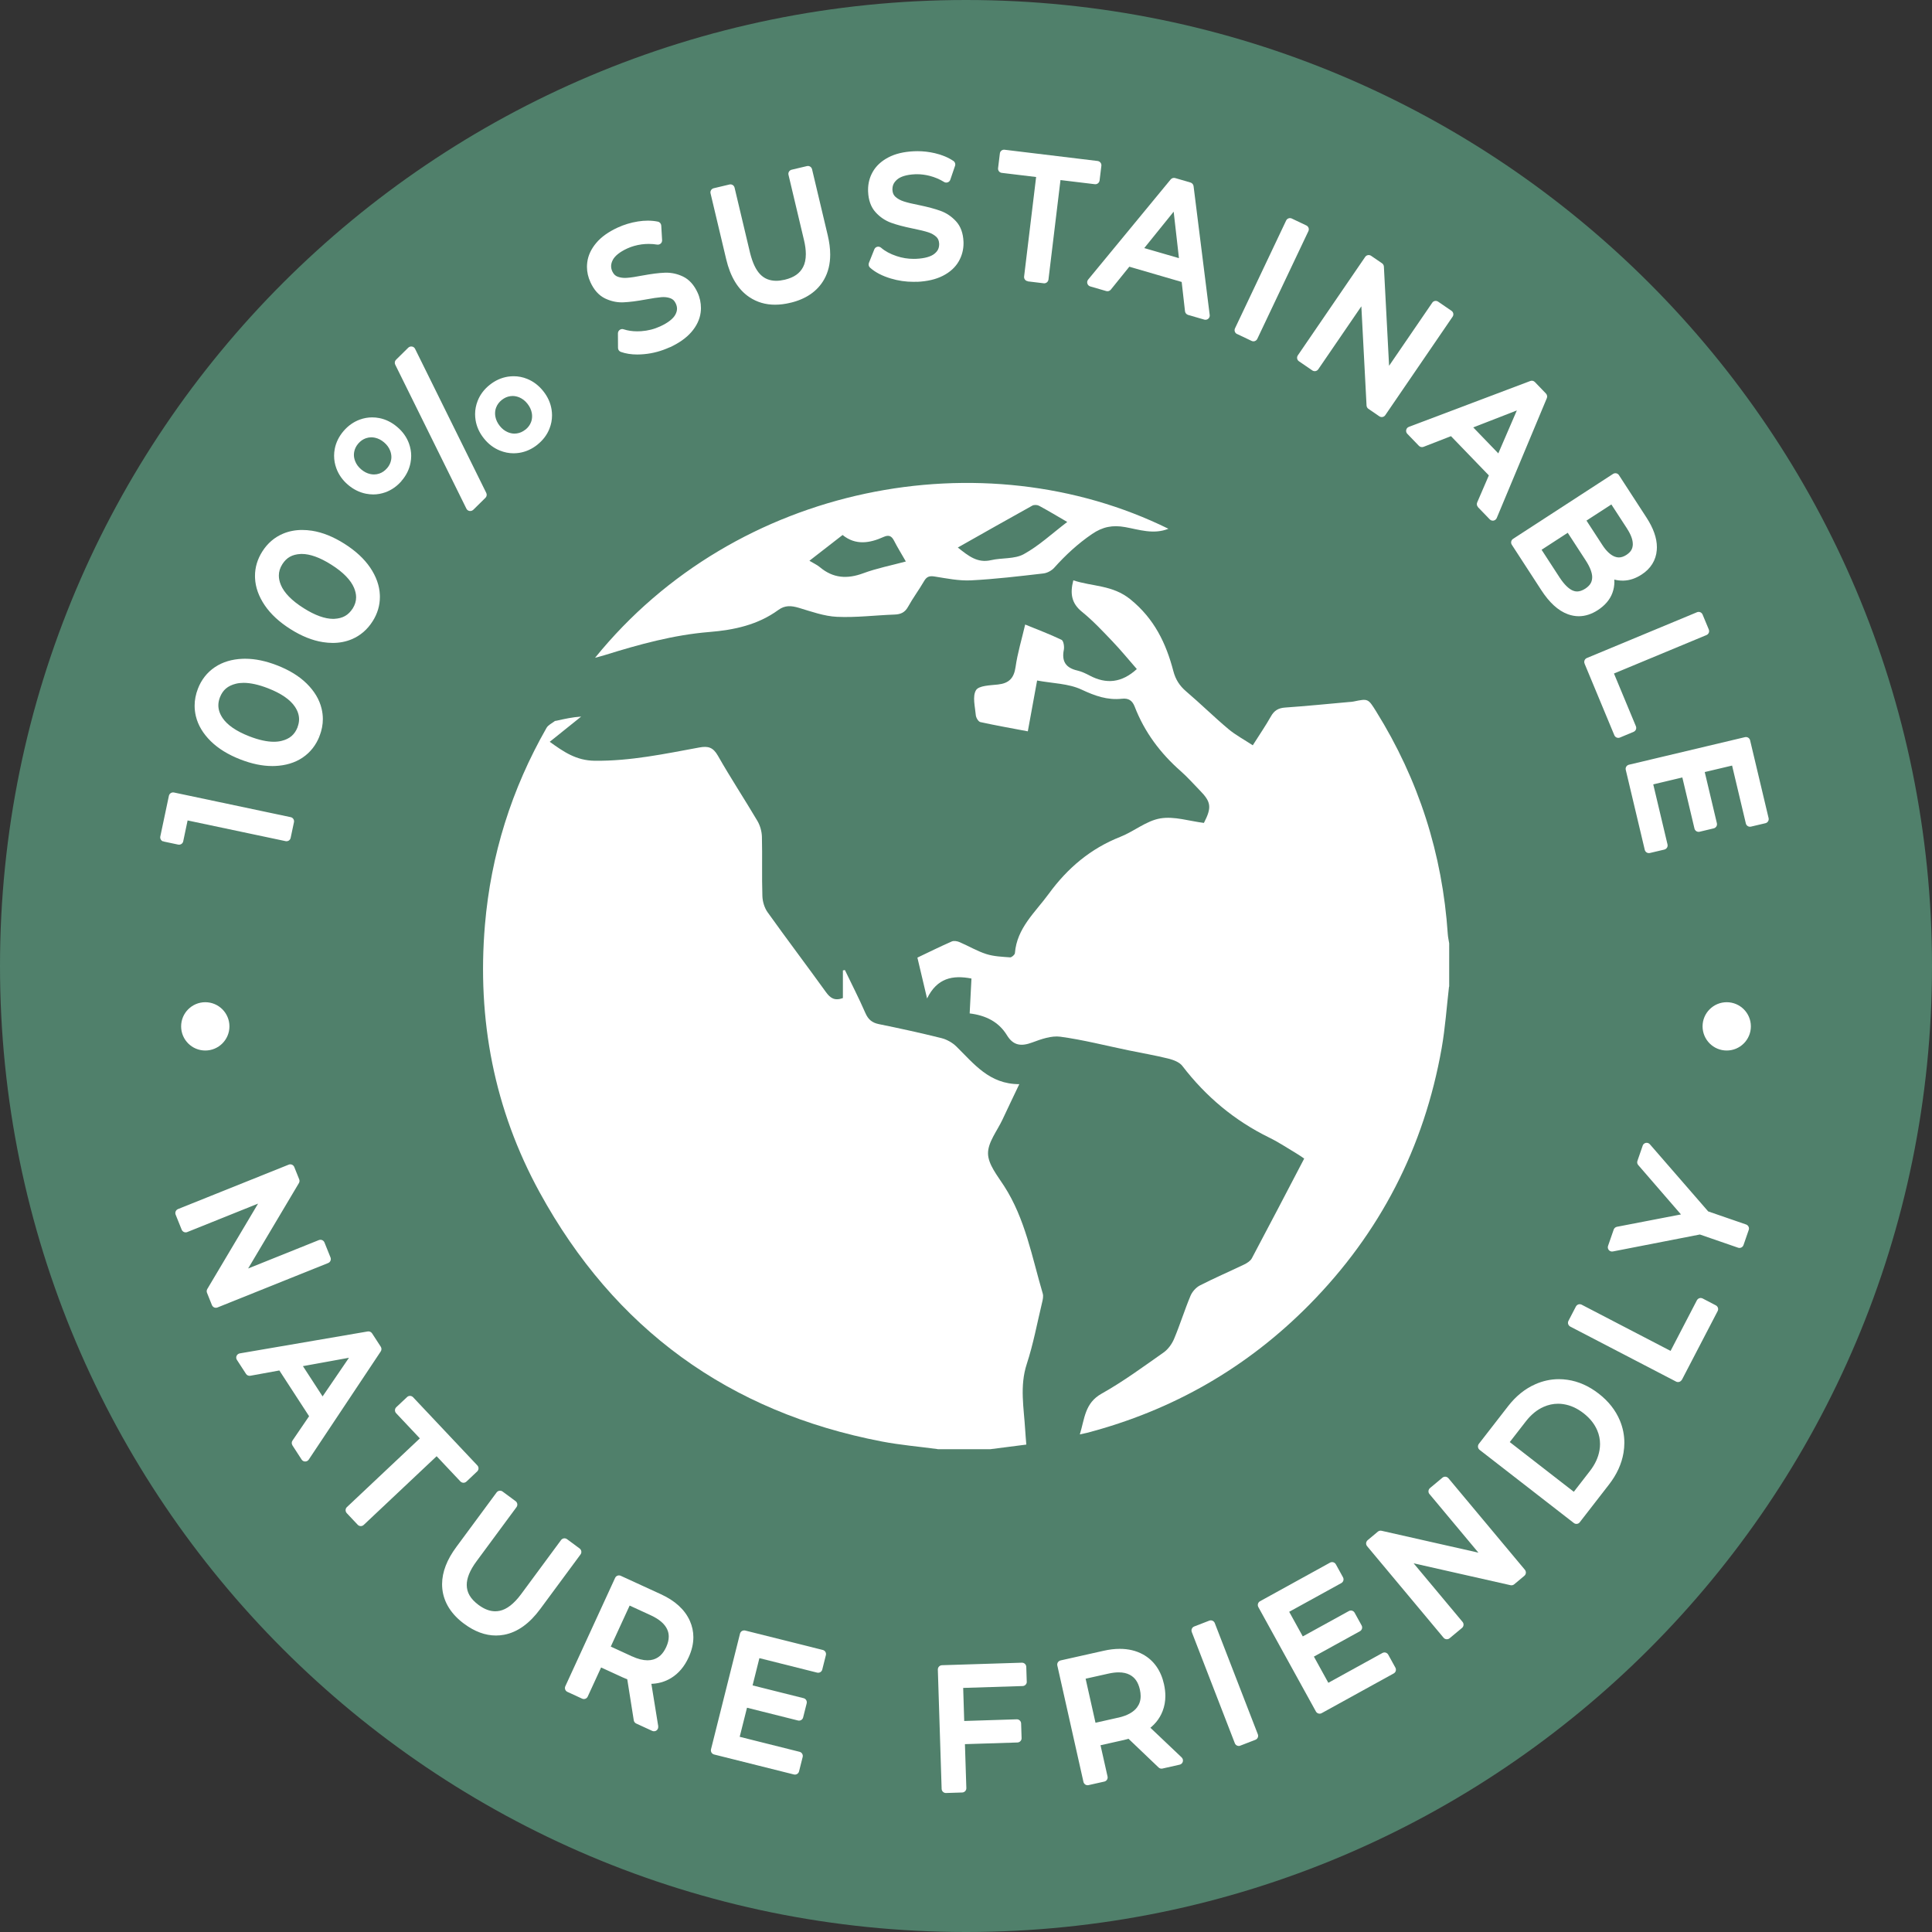 <svg xmlns="http://www.w3.org/2000/svg" xmlns:xlink="http://www.w3.org/1999/xlink" id="Laag_1" x="0px" y="0px" width="453.54px" height="453.54px" viewBox="0 0 453.54 453.54" style="enable-background:new 0 0 453.54 453.54;" xml:space="preserve"><rect x="0" y="0" width="453.54" height="453.54" fill="#333333" stroke="none"/><style type="text/css">	.st0{fill:#50806B;}	.st1{fill:#FFFFFF;}</style><path class="st0" d="M226.77,453.54c125.24,0,226.77-101.53,226.77-226.77S352.01,0,226.77,0S0,101.53,0,226.77  S101.53,453.54,226.77,453.54"></path><path class="st1" d="M38.64,196.57l-0.21,0.98l3.4,0.72c0.26,0.05,0.53,0,0.75-0.14c0.22-0.14,0.38-0.37,0.43-0.63l1.03-4.9  l23.01,4.86c0.26,0.05,0.53,0,0.75-0.14c0.22-0.14,0.38-0.37,0.43-0.63l0.78-3.68c0.11-0.54-0.23-1.07-0.77-1.18l-27.4-5.79  c-0.54-0.11-1.07,0.23-1.19,0.77l-2.02,9.56c-0.11,0.54,0.23,1.07,0.77,1.18L38.64,196.57l0.98,0.21l1.81-8.58l25.44,5.37  l-0.36,1.72l-23.01-4.86c-0.54-0.11-1.07,0.23-1.18,0.77l-1.03,4.9l-2.43-0.51L38.64,196.57l0.98,0.21L38.64,196.57z"></path><path class="st1" d="M70.78,171.09l-0.93-0.36c-0.69,1.73-1.82,2.71-3.74,3.19c-0.56,0.14-1.17,0.21-1.84,0.21  c-1.59,0-3.5-0.41-5.72-1.27c-3.15-1.22-5.22-2.7-6.3-4.31h0c-0.68-1.02-0.99-1.98-0.99-2.97c0-0.61,0.12-1.24,0.38-1.91  c0.68-1.7,1.8-2.67,3.72-3.16h0c0.56-0.14,1.17-0.21,1.83-0.21c1.59,0,3.51,0.41,5.72,1.27c3.15,1.22,5.22,2.7,6.3,4.3  c0.69,1.02,0.99,1.99,1,2.97c0,0.6-0.12,1.22-0.37,1.88L70.78,171.09l0.93,0.36c0.33-0.86,0.51-1.73,0.51-2.6  c0-1.42-0.47-2.8-1.34-4.08c-1.43-2.11-3.87-3.75-7.24-5.05c-2.38-0.92-4.52-1.4-6.44-1.4c-0.81,0-1.58,0.09-2.31,0.26  c-2.43,0.57-4.26,2.11-5.12,4.38c-0.34,0.87-0.51,1.75-0.51,2.63c0,1.42,0.46,2.81,1.33,4.09c1.43,2.11,3.87,3.74,7.24,5.05  c2.37,0.92,4.51,1.4,6.44,1.4c0.81,0,1.58-0.09,2.31-0.26c2.44-0.57,4.27-2.13,5.13-4.42L70.78,171.09z M74.1,172.38l0.93,0.36  c0.5-1.3,0.76-2.62,0.76-3.94c0-0.82-0.1-1.64-0.3-2.46c-0.51-2.14-1.7-4.1-3.48-5.86h0c-1.79-1.77-4.14-3.2-6.99-4.3  c-2.63-1.02-5.11-1.54-7.46-1.54c-0.21,0-0.41,0-0.61,0.01h0c-2.5,0.1-4.7,0.75-6.52,1.98c-1.81,1.22-3.16,2.94-3.97,5.05  c-0.51,1.32-0.77,2.65-0.77,3.99c0,0.82,0.1,1.64,0.29,2.45c0.51,2.14,1.7,4.1,3.48,5.86c1.8,1.77,4.14,3.2,7,4.31  c2.63,1.02,5.11,1.54,7.45,1.54c0.21,0,0.41,0,0.62-0.01c2.5-0.1,4.7-0.75,6.52-1.98c1.82-1.23,3.16-2.95,3.98-5.08L74.1,172.38  l-0.93-0.36c-0.7,1.79-1.76,3.14-3.24,4.15c-1.47,1-3.27,1.55-5.48,1.64c-0.18,0.01-0.36,0.01-0.54,0.01  c-2.04,0-4.28-0.46-6.73-1.41c-2.66-1.03-4.76-2.33-6.31-3.86v0c-1.57-1.55-2.53-3.18-2.94-4.9c-0.16-0.66-0.24-1.32-0.24-1.98  c0-1.07,0.21-2.15,0.64-3.27c0.69-1.77,1.74-3.11,3.22-4.11h0c1.47-1,3.27-1.55,5.48-1.64h0c0.18-0.01,0.35-0.01,0.53-0.01  c2.04,0,4.29,0.46,6.74,1.41c2.66,1.03,4.76,2.33,6.31,3.86c1.57,1.55,2.53,3.18,2.94,4.9c0.16,0.67,0.24,1.33,0.24,1.99  c0,1.06-0.2,2.13-0.63,3.22L74.1,172.38z"></path><path class="st1" d="M83.63,143.4l-0.85-0.54c-1.01,1.56-2.31,2.3-4.28,2.41c-0.1,0.01-0.19,0.01-0.29,0.01  c-1.88,0-4.21-0.79-6.92-2.51c-2.86-1.8-4.6-3.65-5.35-5.44v0c-0.33-0.79-0.48-1.52-0.48-2.21c0-0.92,0.26-1.79,0.83-2.69  c1-1.54,2.28-2.27,4.26-2.38c0.1,0,0.19-0.01,0.29-0.01c1.88,0,4.21,0.79,6.92,2.51c2.86,1.8,4.6,3.66,5.35,5.44v0  c0.33,0.79,0.49,1.53,0.49,2.22c0,0.91-0.26,1.77-0.81,2.65L83.63,143.4l0.85,0.53c0.73-1.15,1.12-2.42,1.12-3.72  c0-0.99-0.22-2-0.65-3c-0.99-2.34-3.07-4.42-6.12-6.36c-2.9-1.83-5.55-2.81-7.99-2.82c-0.13,0-0.25,0-0.38,0.01  c-2.5,0.09-4.59,1.25-5.87,3.31c-0.74,1.17-1.14,2.45-1.14,3.76c0,0.99,0.22,2,0.64,2.99c0.99,2.34,3.07,4.42,6.12,6.36  c2.9,1.83,5.55,2.81,7.99,2.82c0.13,0,0.25,0,0.38-0.01c2.5-0.08,4.6-1.26,5.89-3.34L83.63,143.4z M86.64,145.3l0.84,0.54  c1.12-1.77,1.71-3.71,1.7-5.73c0-0.15,0-0.31-0.01-0.46c-0.09-2.2-0.88-4.35-2.28-6.42v0c-1.42-2.08-3.44-3.94-6.03-5.58  c-2.59-1.64-5.13-2.67-7.62-3.06c-0.79-0.12-1.56-0.18-2.31-0.18c-1.6,0-3.1,0.29-4.48,0.87c-2.02,0.85-3.66,2.27-4.87,4.18  c-1.14,1.79-1.73,3.74-1.72,5.77c0,0.15,0,0.3,0.01,0.45c0.09,2.2,0.88,4.35,2.28,6.42v0c1.42,2.09,3.44,3.94,6.03,5.58  c2.59,1.64,5.13,2.67,7.62,3.06c0.79,0.12,1.56,0.19,2.3,0.19c1.6,0,3.1-0.29,4.48-0.87c2.02-0.85,3.67-2.28,4.89-4.21L86.64,145.3  l-0.85-0.53c-1.03,1.62-2.33,2.74-3.98,3.44c-1.12,0.47-2.34,0.71-3.7,0.71c-0.64,0-1.3-0.05-2-0.16c-2.16-0.34-4.45-1.25-6.86-2.77  c-2.41-1.53-4.22-3.2-5.45-5.01c-1.24-1.83-1.86-3.61-1.94-5.38c-0.01-0.12-0.01-0.25-0.01-0.37c0-1.64,0.46-3.18,1.41-4.7  c1.02-1.6,2.31-2.71,3.96-3.41h0c1.12-0.47,2.34-0.71,3.7-0.71c0.64,0,1.3,0.05,2,0.16h0c2.16,0.34,4.45,1.25,6.86,2.77  c2.41,1.53,4.22,3.2,5.45,5.01v0c1.24,1.83,1.86,3.61,1.94,5.38c0.01,0.13,0.01,0.25,0.01,0.38c0,1.64-0.45,3.17-1.39,4.66  L86.64,145.3z"></path><polygon class="st1" points="38.64,196.57 42.04,197.29 43.28,191.42 67.27,196.48 68.05,192.8 40.65,187.02 "></polygon><path class="st1" d="M70.78,171.09c-0.78,2.01-2.25,3.28-4.43,3.8c-2.18,0.53-4.89,0.16-8.15-1.1c-3.26-1.26-5.51-2.82-6.77-4.68  c-1.25-1.86-1.49-3.79-0.71-5.8c0.77-1.98,2.24-3.24,4.42-3.77c2.18-0.53,4.89-0.16,8.15,1.1c3.26,1.26,5.51,2.82,6.77,4.68  C71.31,167.19,71.55,169.11,70.78,171.09 M74.1,172.38c0.75-1.94,0.89-3.87,0.42-5.8c-0.47-1.93-1.54-3.73-3.21-5.38  c-1.68-1.65-3.89-3.02-6.65-4.08c-2.76-1.07-5.32-1.56-7.67-1.46c-2.35,0.09-4.35,0.7-6,1.81c-1.65,1.11-2.85,2.64-3.6,4.58  c-0.76,1.96-0.91,3.91-0.44,5.84c0.47,1.93,1.54,3.73,3.21,5.38c1.67,1.65,3.89,3.02,6.65,4.08c2.76,1.07,5.32,1.56,7.67,1.46  c2.35-0.09,4.35-0.7,6-1.81C72.14,175.88,73.35,174.34,74.1,172.38"></path><path class="st1" d="M83.63,143.4c-1.15,1.82-2.85,2.78-5.09,2.88c-2.24,0.1-4.83-0.79-7.79-2.65s-4.86-3.83-5.74-5.9  c-0.87-2.06-0.73-4.01,0.42-5.83c1.14-1.8,2.83-2.75,5.06-2.84c2.24-0.1,4.83,0.79,7.79,2.65c2.95,1.87,4.86,3.83,5.74,5.9  C84.9,139.67,84.76,141.6,83.63,143.4 M86.64,145.3c1.11-1.75,1.62-3.63,1.54-5.61s-0.79-3.95-2.11-5.9  c-1.32-1.95-3.24-3.71-5.74-5.29c-2.5-1.58-4.92-2.55-7.24-2.92c-2.33-0.36-4.4-0.16-6.24,0.62c-1.83,0.77-3.3,2.04-4.41,3.8  c-1.12,1.78-1.64,3.66-1.56,5.65s0.79,3.95,2.11,5.9c1.32,1.95,3.24,3.71,5.74,5.29c2.5,1.58,4.91,2.56,7.24,2.92  c2.33,0.36,4.41,0.16,6.24-0.62C84.03,148.36,85.51,147.08,86.64,145.3"></path><path class="st1" d="M91.62,110.56l-0.76-0.65c-0.54,0.62-1.12,1.02-1.81,1.26c-0.41,0.14-0.82,0.21-1.24,0.21  c-0.29,0-0.59-0.03-0.9-0.1c-0.76-0.17-1.45-0.52-2.13-1.1c-0.68-0.58-1.13-1.21-1.41-1.93c-0.19-0.5-0.29-0.98-0.29-1.47  c0-0.22,0.02-0.44,0.06-0.67c0.13-0.72,0.43-1.36,0.96-1.98c0.54-0.62,1.12-1.02,1.81-1.26c0.41-0.14,0.82-0.21,1.24-0.21  c0.29,0,0.59,0.03,0.9,0.1v0c0.76,0.17,1.45,0.52,2.13,1.1c0.68,0.58,1.13,1.22,1.41,1.94c0.19,0.5,0.28,0.98,0.29,1.47  c0,0.22-0.02,0.44-0.06,0.67c-0.13,0.72-0.43,1.36-0.96,1.98L91.62,110.56l0.76,0.65c0.74-0.86,1.23-1.86,1.42-2.94  c0.06-0.33,0.09-0.67,0.09-1.01c0-0.74-0.14-1.48-0.42-2.19h0c-0.4-1.04-1.08-1.97-1.97-2.73c-0.89-0.77-1.91-1.29-3-1.53h0  c-0.44-0.1-0.89-0.15-1.33-0.15c-0.64,0-1.27,0.1-1.88,0.31c-1.04,0.35-1.95,0.99-2.69,1.85c-0.74,0.86-1.23,1.86-1.41,2.94  c-0.06,0.34-0.09,0.67-0.09,1.01c0,0.74,0.14,1.48,0.42,2.19c0.4,1.04,1.08,1.97,1.97,2.73c0.89,0.77,1.91,1.29,3,1.53  c0.44,0.1,0.89,0.15,1.33,0.15c0.64,0,1.27-0.1,1.89-0.31c1.04-0.35,1.95-0.99,2.69-1.85L91.62,110.56z M93.54,112.2l0.76,0.65  c1.07-1.25,1.78-2.67,2.07-4.21c0.1-0.54,0.16-1.08,0.16-1.62c0-0.98-0.18-1.96-0.52-2.91c-0.54-1.48-1.46-2.78-2.74-3.86  c-1.27-1.09-2.7-1.81-4.24-2.11h0c-0.56-0.11-1.11-0.16-1.67-0.16c-0.97,0-1.93,0.17-2.87,0.51c-1.47,0.53-2.77,1.45-3.84,2.7  c-1.07,1.25-1.78,2.67-2.07,4.21c-0.1,0.52-0.15,1.05-0.15,1.58c0,1,0.17,1.99,0.53,2.96c0.54,1.48,1.46,2.78,2.73,3.86  c1.26,1.08,2.68,1.79,4.23,2.1c0.58,0.11,1.15,0.17,1.72,0.17c0.96,0,1.91-0.18,2.82-0.5c1.47-0.53,2.77-1.45,3.84-2.7L93.54,112.2  l-0.76-0.65c-0.88,1.02-1.86,1.71-2.99,2.12c-0.72,0.26-1.43,0.39-2.15,0.39c-0.44,0-0.89-0.04-1.34-0.13  c-1.2-0.24-2.29-0.77-3.32-1.65c-1.03-0.88-1.73-1.88-2.15-3.02c-0.27-0.75-0.4-1.5-0.4-2.27c0-0.39,0.04-0.8,0.12-1.21  c0.23-1.18,0.76-2.26,1.63-3.29c0.88-1.02,1.86-1.71,2.99-2.12c0.73-0.26,1.45-0.39,2.19-0.39c0.42,0,0.85,0.04,1.28,0.13h0  c1.19,0.23,2.28,0.77,3.32,1.66c1.04,0.89,1.74,1.89,2.16,3.03c0.27,0.74,0.4,1.48,0.4,2.23c0,0.41-0.04,0.83-0.12,1.25  c-0.23,1.18-0.76,2.26-1.63,3.29L93.54,112.2z"></path><path class="st1" d="M91.62,110.56c-0.64,0.74-1.39,1.26-2.25,1.56c-0.86,0.29-1.76,0.34-2.68,0.14c-0.92-0.2-1.78-0.64-2.56-1.31  c-0.79-0.67-1.35-1.45-1.69-2.33c-0.34-0.88-0.44-1.77-0.28-2.67c0.16-0.9,0.55-1.72,1.19-2.46c0.64-0.74,1.39-1.26,2.25-1.56  c0.86-0.29,1.76-0.34,2.68-0.14s1.78,0.64,2.57,1.31c0.79,0.67,1.35,1.45,1.69,2.33c0.34,0.88,0.44,1.77,0.28,2.67  C92.66,109,92.26,109.82,91.62,110.56 M93.54,112.2c0.97-1.14,1.59-2.39,1.85-3.75s0.15-2.7-0.32-4c-0.47-1.31-1.29-2.46-2.44-3.45  c-1.16-0.99-2.42-1.62-3.78-1.88c-1.37-0.27-2.7-0.17-4.01,0.3c-1.3,0.47-2.44,1.27-3.42,2.41c-0.97,1.14-1.59,2.39-1.85,3.75  c-0.26,1.36-0.15,2.7,0.33,4.01c0.48,1.31,1.29,2.46,2.44,3.44c1.14,0.98,2.4,1.61,3.77,1.88c1.37,0.27,2.71,0.17,4.01-0.29  C91.43,114.14,92.57,113.34,93.54,112.2"></path><path class="st1" d="M110.39,118.98l0.7,0.71l2.87-2.83c0.31-0.3,0.38-0.77,0.19-1.15L97.44,81.89c-0.14-0.29-0.41-0.49-0.73-0.54  c-0.32-0.05-0.64,0.05-0.87,0.27l-2.87,2.83c-0.31,0.3-0.38,0.77-0.19,1.15l16.71,33.81c0.14,0.29,0.41,0.49,0.73,0.54  c0.32,0.05,0.64-0.05,0.87-0.27L110.39,118.98l0.9-0.44L94.89,85.37l1.37-1.35l15.78,31.92l-2.35,2.33L110.39,118.98l0.9-0.44  L110.39,118.98z"></path><polygon class="st1" points="110.39,118.98 113.25,116.14 96.54,82.33 93.68,85.17 "></polygon><path class="st1" d="M123.95,101.64l-0.62-0.78c-0.65,0.51-1.3,0.79-2.02,0.89c-0.18,0.02-0.36,0.04-0.53,0.04  c-0.53,0-1.05-0.11-1.59-0.34v0c-0.71-0.31-1.33-0.78-1.88-1.48c-0.55-0.7-0.88-1.41-1.02-2.17v0c-0.05-0.26-0.07-0.52-0.07-0.77  c0-0.47,0.08-0.92,0.25-1.37l0,0c0.26-0.68,0.68-1.25,1.32-1.77c0.65-0.51,1.3-0.79,2.02-0.89h0c0.18-0.02,0.36-0.04,0.53-0.04  c0.53,0,1.05,0.11,1.6,0.34h0c0.71,0.31,1.33,0.78,1.88,1.48c0.55,0.7,0.88,1.41,1.02,2.17c0.05,0.26,0.07,0.52,0.07,0.77  c0,0.48-0.08,0.93-0.25,1.38c-0.26,0.68-0.68,1.25-1.32,1.77L123.95,101.64l0.62,0.78c0.89-0.71,1.56-1.6,1.95-2.62h0  c0.25-0.67,0.38-1.37,0.38-2.09c0-0.37-0.04-0.75-0.1-1.12c-0.2-1.1-0.69-2.14-1.42-3.05c-0.73-0.92-1.63-1.63-2.66-2.07  c-0.77-0.33-1.57-0.5-2.39-0.5c-0.27,0-0.54,0.02-0.8,0.05c-1.09,0.15-2.1,0.6-2.99,1.31c-0.89,0.71-1.56,1.6-1.95,2.62  c-0.26,0.67-0.38,1.37-0.38,2.08c0,0.37,0.04,0.75,0.1,1.12v0c0.2,1.1,0.69,2.14,1.42,3.06c0.73,0.92,1.63,1.63,2.66,2.07h0  c0.77,0.33,1.57,0.5,2.39,0.5c0.27,0,0.54-0.02,0.81-0.05c1.08-0.15,2.1-0.6,2.99-1.31L123.95,101.64z M125.53,103.61l0.62,0.78  c1.29-1.03,2.26-2.29,2.83-3.74c0.41-1.02,0.61-2.07,0.61-3.15c0-0.46-0.04-0.91-0.11-1.37c-0.24-1.55-0.91-3.01-1.95-4.31  c-1.04-1.31-2.31-2.28-3.76-2.87h0c-1.03-0.42-2.1-0.63-3.19-0.63c-0.44,0-0.88,0.04-1.33,0.1c-1.55,0.24-2.99,0.89-4.28,1.92  c-1.29,1.02-2.26,2.29-2.83,3.74v0c-0.4,1.01-0.61,2.06-0.61,3.13c0,0.46,0.04,0.93,0.11,1.4c0.25,1.56,0.91,3.01,1.95,4.3  c1.03,1.3,2.29,2.27,3.76,2.86h0c1.04,0.42,2.11,0.64,3.21,0.64c0.44,0,0.88-0.04,1.32-0.1c1.55-0.24,2.99-0.89,4.28-1.92  L125.53,103.61l-0.62-0.78c-1.05,0.84-2.15,1.33-3.34,1.51c-0.34,0.05-0.68,0.08-1.02,0.08c-0.83,0-1.64-0.16-2.45-0.49  c-1.13-0.46-2.1-1.2-2.94-2.26c-0.84-1.06-1.34-2.17-1.54-3.38c-0.06-0.37-0.09-0.72-0.09-1.08c0-0.82,0.15-1.61,0.47-2.39  c0.45-1.12,1.17-2.08,2.22-2.92c1.05-0.84,2.15-1.32,3.34-1.51c0.35-0.05,0.69-0.08,1.02-0.08c0.83,0,1.63,0.16,2.44,0.48  c1.12,0.45,2.09,1.19,2.95,2.26c0.85,1.08,1.35,2.19,1.54,3.38c0.06,0.36,0.08,0.71,0.08,1.06c0,0.82-0.15,1.61-0.47,2.4  c-0.45,1.12-1.17,2.08-2.22,2.92L125.53,103.61z"></path><path class="st1" d="M123.95,101.64c-0.77,0.61-1.6,0.98-2.5,1.1c-0.9,0.12-1.79,0-2.66-0.38c-0.87-0.37-1.63-0.97-2.27-1.77  c-0.64-0.81-1.05-1.68-1.22-2.61c-0.17-0.93-0.09-1.82,0.23-2.68c0.32-0.85,0.87-1.58,1.64-2.19c0.77-0.61,1.6-0.98,2.5-1.1  c0.9-0.12,1.79,0,2.66,0.38c0.87,0.38,1.63,0.97,2.27,1.77c0.64,0.81,1.05,1.68,1.22,2.61c0.17,0.93,0.09,1.82-0.23,2.68  C125.26,100.3,124.72,101.03,123.95,101.64 M125.53,103.61c1.17-0.93,2.01-2.04,2.53-3.33c0.51-1.29,0.66-2.62,0.44-3.99  c-0.22-1.37-0.8-2.66-1.75-3.85c-0.95-1.19-2.07-2.05-3.36-2.57c-1.29-0.52-2.62-0.68-3.99-0.46c-1.37,0.21-2.64,0.78-3.81,1.72  c-1.17,0.93-2.01,2.04-2.53,3.33c-0.51,1.29-0.66,2.62-0.44,4c0.22,1.38,0.8,2.66,1.74,3.84c0.94,1.18,2.05,2.03,3.35,2.56  c1.3,0.53,2.63,0.68,4,0.47C123.08,105.12,124.35,104.55,125.53,103.61"></path><path class="st1" d="M156.81,80.63l0.42,0.91c2.14-0.99,3.84-2.17,5.08-3.6c1.21-1.4,1.96-2.95,2.17-4.59v0  c0.04-0.32,0.07-0.66,0.07-1.01c0-1.24-0.25-2.48-0.8-3.67c-0.8-1.74-1.94-3.05-3.43-3.76c-1.26-0.6-2.59-0.9-3.95-0.9  c-0.11,0-0.22,0-0.33,0.01h0c-1.39,0.05-3.1,0.27-5.16,0.65l-0.01,0c-1.54,0.3-2.76,0.49-3.66,0.55h0  c-0.17,0.01-0.33,0.02-0.49,0.02c-0.64,0-1.21-0.1-1.73-0.29c-0.54-0.21-0.91-0.54-1.24-1.22c-0.2-0.43-0.29-0.84-0.29-1.24  c0-0.46,0.12-0.94,0.39-1.46c0.47-0.91,1.57-1.86,3.42-2.71c1.01-0.46,2.12-0.78,3.34-0.95h0c0.55-0.07,1.1-0.11,1.66-0.11  c0.66,0,1.33,0.05,2,0.16c0.3,0.05,0.6-0.04,0.83-0.24c0.23-0.2,0.35-0.5,0.33-0.8l-0.2-3.43c-0.03-0.45-0.35-0.83-0.8-0.92  c-0.76-0.16-1.56-0.23-2.38-0.23c-0.75,0-1.51,0.06-2.3,0.19c-1.65,0.26-3.23,0.74-4.74,1.43c-2.14,0.99-3.84,2.18-5.04,3.61  c-1.18,1.4-1.91,2.93-2.11,4.55v0c-0.04,0.35-0.07,0.71-0.07,1.06c0,1.23,0.28,2.45,0.82,3.62c0.81,1.77,1.95,3.09,3.45,3.81h0  c1.26,0.6,2.59,0.92,3.95,0.91c0.12,0,0.25,0,0.37-0.01c1.4-0.06,3.12-0.28,5.18-0.66h0c1.6-0.3,2.85-0.48,3.71-0.55  c0.16-0.01,0.32-0.02,0.47-0.02c0.61,0,1.16,0.1,1.68,0.29c0.53,0.21,0.91,0.55,1.23,1.24c0.19,0.42,0.28,0.81,0.28,1.19  c0,0.46-0.12,0.92-0.41,1.44v0c-0.49,0.89-1.64,1.85-3.54,2.72c-1.41,0.65-2.89,1.02-4.46,1.13c-0.32,0.02-0.64,0.03-0.95,0.03  c-1.19,0-2.24-0.17-3.18-0.48c-0.31-0.11-0.64-0.05-0.91,0.14c-0.26,0.19-0.42,0.49-0.42,0.82l0.02,3.42c0,0.42,0.27,0.79,0.66,0.93  c1.15,0.41,2.45,0.61,3.86,0.61c0.52,0,1.06-0.03,1.62-0.08c2.08-0.19,4.08-0.74,6-1.62L156.81,80.63l-0.42-0.91  c-1.72,0.79-3.5,1.27-5.35,1.44c-0.5,0.05-0.98,0.07-1.43,0.07c-1.24,0-2.29-0.17-3.19-0.49l-0.34,0.94l1-0.01l-0.02-3.42l-1,0.01  l-0.32,0.95c1.17,0.4,2.45,0.59,3.82,0.59c0.35,0,0.72-0.01,1.09-0.04c1.8-0.12,3.53-0.56,5.16-1.31c2.1-0.97,3.62-2.1,4.45-3.55  c0.43-0.76,0.67-1.59,0.67-2.42c0-0.69-0.16-1.37-0.46-2.02c-0.48-1.06-1.3-1.89-2.35-2.27v0c-0.75-0.28-1.55-0.42-2.38-0.42  c-0.21,0-0.42,0.01-0.63,0.02c-0.99,0.08-2.28,0.27-3.92,0.58l0,0c-2,0.37-3.64,0.58-4.89,0.63h0c-0.1,0-0.19,0.01-0.29,0.01  c-1.06,0-2.07-0.23-3.08-0.72c-0.97-0.47-1.81-1.36-2.49-2.84c-0.43-0.94-0.63-1.86-0.64-2.79c0-0.27,0.02-0.54,0.05-0.8v0  c0.15-1.18,0.68-2.34,1.66-3.52c0.96-1.14,2.39-2.18,4.35-3.08c1.35-0.62,2.75-1.04,4.22-1.27c0.69-0.11,1.36-0.16,1.99-0.16  c0.7,0,1.35,0.07,1.98,0.19l0.2-0.98l-1,0.06l0.2,3.43l1-0.06l0.16-0.99c-0.77-0.12-1.55-0.19-2.32-0.19  c-0.64,0-1.29,0.04-1.93,0.13h0c-1.4,0.19-2.71,0.56-3.91,1.11c-2.07,0.95-3.56,2.1-4.35,3.59c-0.4,0.76-0.63,1.58-0.62,2.4  c0,0.71,0.16,1.41,0.47,2.07c0.48,1.06,1.31,1.89,2.37,2.27c0.76,0.27,1.57,0.41,2.42,0.41c0.21,0,0.43-0.01,0.64-0.02h0  c1.02-0.08,2.31-0.27,3.89-0.58l-0.19-0.98l0.18,0.98c2-0.37,3.63-0.57,4.88-0.62h0l0.26-0.01c1.06,0,2.08,0.23,3.09,0.71  c0.97,0.46,1.79,1.33,2.46,2.78c0.42,0.92,0.61,1.85,0.61,2.83c0,0.23-0.02,0.49-0.05,0.75c-0.16,1.2-0.7,2.36-1.71,3.54  c-0.99,1.15-2.44,2.19-4.4,3.09L156.81,80.63z"></path><path class="st1" d="M185.27,70.12l0.23,0.97c3.64-0.85,6.38-2.69,7.96-5.49c0.96-1.69,1.43-3.66,1.43-5.84  c0-1.42-0.2-2.93-0.58-4.54l-3.68-15.49c-0.13-0.54-0.67-0.87-1.2-0.74l-3.59,0.85c-0.54,0.13-0.87,0.67-0.74,1.2l3.64,15.33  c0.29,1.22,0.43,2.32,0.43,3.28c0,1.25-0.23,2.26-0.66,3.07c-0.77,1.45-2.09,2.41-4.27,2.94c-0.74,0.17-1.42,0.26-2.04,0.26  c-3.02-0.04-4.94-1.86-6.12-6.54l-3.64-15.33c-0.13-0.54-0.67-0.87-1.2-0.74l-3.7,0.88c-0.54,0.13-0.87,0.67-0.74,1.2l3.68,15.49  c0.96,4.04,2.74,7.07,5.43,8.87c1.77,1.19,3.82,1.79,6.05,1.78c1.13,0,2.31-0.15,3.53-0.44L185.27,70.12l-0.23-0.97  c-1.09,0.26-2.12,0.39-3.07,0.39c-1.89,0-3.5-0.48-4.94-1.44c-2.15-1.44-3.7-3.93-4.59-7.67l-3.45-14.52l1.75-0.42l3.41,14.36  c1.13,5.05,3.94,8.12,8.07,8.08c0.8,0,1.63-0.11,2.5-0.31c2.55-0.59,4.52-1.93,5.58-3.96c0.61-1.16,0.89-2.51,0.89-4  c0-1.15-0.17-2.39-0.48-3.74l-3.41-14.36l1.64-0.39l3.45,14.52c0.35,1.48,0.52,2.84,0.52,4.08c0,1.9-0.4,3.49-1.17,4.85  c-1.29,2.24-3.42,3.74-6.69,4.53L185.27,70.12z"></path><path class="st1" d="M215.25,65.16l0.04,1c2.36-0.11,4.38-0.56,6.06-1.42c1.65-0.84,2.93-1.99,3.74-3.43  c0.73-1.29,1.1-2.71,1.1-4.19c0-0.14,0-0.27-0.01-0.41c-0.08-1.92-0.64-3.56-1.76-4.77c-1.02-1.11-2.24-1.94-3.63-2.44  c-1.31-0.48-2.98-0.92-5.03-1.35l-0.01,0c-1.54-0.3-2.75-0.59-3.6-0.87h0c-0.8-0.26-1.44-0.62-1.96-1.09  c-0.42-0.4-0.64-0.85-0.69-1.6l0-0.16c0.01-0.94,0.33-1.61,1.12-2.3c0.78-0.66,2.15-1.13,4.19-1.22c0.15-0.01,0.31-0.01,0.47-0.01  c0.96,0,1.96,0.13,2.98,0.39c1.19,0.31,2.31,0.78,3.37,1.43c0.26,0.16,0.58,0.19,0.86,0.08c0.29-0.1,0.51-0.33,0.6-0.62l1.11-3.25  c0.15-0.43-0.01-0.9-0.39-1.15c-1.24-0.83-2.69-1.43-4.32-1.81h0c-1.36-0.32-2.74-0.48-4.12-0.48c-0.27,0-0.54,0.01-0.81,0.02  c-2.36,0.11-4.37,0.57-6.03,1.45c-1.62,0.85-2.88,2-3.67,3.42h0c-0.72,1.27-1.08,2.69-1.08,4.19c0,0.14,0,0.29,0.01,0.43  c0.08,1.94,0.64,3.6,1.76,4.83v0c1.02,1.13,2.25,1.96,3.65,2.47c1.32,0.48,2.99,0.92,5.05,1.34h0c1.59,0.32,2.82,0.62,3.65,0.89  c0.77,0.24,1.38,0.6,1.89,1.06c0.41,0.39,0.63,0.85,0.68,1.61l0,0.16c-0.02,0.93-0.32,1.57-1.12,2.22  c-0.79,0.64-2.22,1.09-4.31,1.18c-0.19,0.01-0.38,0.01-0.57,0.01c-1.35,0-2.68-0.21-3.99-0.65c-1.51-0.5-2.72-1.16-3.65-1.97  c-0.25-0.21-0.58-0.29-0.89-0.22c-0.32,0.08-0.57,0.3-0.69,0.6l-1.27,3.18c-0.15,0.39-0.05,0.84,0.26,1.12  c1.25,1.12,2.89,1.95,4.88,2.55c1.73,0.52,3.5,0.78,5.32,0.78c0.28,0,0.57-0.01,0.85-0.02L215.25,65.16l-0.04-1  c-0.26,0.01-0.51,0.02-0.76,0.02c-1.62,0-3.2-0.23-4.74-0.7c-1.79-0.54-3.15-1.26-4.12-2.13l-0.67,0.75l0.93,0.37l1.27-3.18  l-0.93-0.37l-0.65,0.76c1.17,1.02,2.63,1.8,4.34,2.36c1.51,0.5,3.05,0.75,4.62,0.75c0.22,0,0.44,0,0.66-0.01  c2.31-0.11,4.14-0.58,5.46-1.61c1.2-0.93,1.89-2.3,1.88-3.79l-0.01-0.25c-0.04-1.16-0.49-2.24-1.32-2.99  c-0.74-0.68-1.63-1.18-2.64-1.5c-0.95-0.3-2.22-0.61-3.85-0.94h0c-1.99-0.41-3.59-0.84-4.77-1.26c-1.1-0.4-2.04-1.03-2.85-1.93v0  c-0.73-0.8-1.17-1.94-1.24-3.57c-0.01-0.12-0.01-0.23-0.01-0.34c0-1.18,0.27-2.23,0.82-3.21v0c0.59-1.04,1.51-1.91,2.87-2.63  c1.32-0.7,3.04-1.12,5.18-1.21c0.24-0.01,0.48-0.02,0.72-0.02c1.23,0,2.46,0.14,3.67,0.42c1.44,0.34,2.65,0.85,3.66,1.52l0.56-0.83  l-0.95-0.32l-1.11,3.25l0.95,0.32l0.52-0.86c-1.23-0.75-2.54-1.3-3.91-1.65h0c-1.18-0.3-2.34-0.46-3.48-0.46  c-0.19,0-0.37,0-0.56,0.01c-2.27,0.1-4.09,0.61-5.38,1.69c-1.18,0.97-1.85,2.34-1.83,3.83l0.01,0.25c0.04,1.17,0.5,2.25,1.34,3  c0.75,0.68,1.66,1.18,2.68,1.51c0.97,0.31,2.24,0.62,3.83,0.93l0.19-0.98l-0.2,0.98c1.99,0.41,3.58,0.84,4.75,1.26h0  c1.09,0.4,2.02,1.03,2.84,1.92c0.72,0.79,1.16,1.91,1.23,3.51c0.01,0.11,0.01,0.21,0.01,0.32c0,1.16-0.28,2.21-0.84,3.21v0  c-0.6,1.05-1.54,1.92-2.91,2.63c-1.35,0.69-3.09,1.11-5.24,1.2L215.25,65.16z"></path><path class="st1" d="M241.4,65.06l-0.12,0.99l3.73,0.45c0.26,0.03,0.53-0.04,0.74-0.21c0.21-0.16,0.34-0.41,0.38-0.67l2.82-23.35  l8.06,0.97c0.26,0.03,0.53-0.04,0.74-0.21c0.21-0.16,0.34-0.4,0.38-0.67l0.42-3.45c0.03-0.26-0.04-0.53-0.21-0.74  c-0.16-0.21-0.41-0.34-0.67-0.38l-21.84-2.64c-0.55-0.07-1.05,0.32-1.11,0.87l-0.42,3.45c-0.07,0.55,0.32,1.05,0.87,1.11l8.06,0.97  l-2.82,23.35c-0.07,0.55,0.32,1.05,0.87,1.11L241.4,65.06l0.99,0.12l2.94-24.34c0.03-0.26-0.04-0.53-0.21-0.74  c-0.16-0.21-0.41-0.34-0.67-0.38l-8.06-0.97l0.18-1.47l19.86,2.4l-0.18,1.47l-8.06-0.97c-0.55-0.07-1.05,0.32-1.11,0.87l-2.82,23.35  l-2.74-0.33L241.4,65.06l0.99,0.12L241.4,65.06z"></path><path class="st1" d="M266.9,58.77l0.78,0.63l7.84-9.71l1.24,10.91l-9.58-2.78L266.9,58.77l0.78,0.63L266.9,58.77l-0.28,0.96  l11.02,3.2c0.32,0.09,0.67,0.02,0.92-0.2c0.26-0.22,0.39-0.54,0.35-0.88l-1.68-14.78c-0.05-0.4-0.32-0.73-0.71-0.85  c-0.39-0.11-0.8,0.02-1.06,0.33l-9.34,11.57c-0.21,0.26-0.28,0.61-0.18,0.93c0.1,0.32,0.36,0.57,0.68,0.66L266.9,58.77z   M279.16,72.96l-0.28,0.96l3.83,1.11c0.32,0.09,0.67,0.02,0.93-0.2c0.26-0.22,0.39-0.55,0.34-0.88l-3.79-30.26  c-0.05-0.39-0.33-0.72-0.71-0.84l-3.61-1.05c-0.38-0.11-0.8,0.02-1.05,0.32l-19.38,23.52c-0.21,0.26-0.28,0.61-0.18,0.93  c0.1,0.32,0.35,0.57,0.68,0.67l3.76,1.09c0.39,0.11,0.8-0.02,1.06-0.33l4.35-5.39l12.29,3.58l0.78,6.88  c0.05,0.4,0.33,0.73,0.71,0.85L279.16,72.96l0.99-0.11l-0.86-7.54c-0.04-0.4-0.33-0.74-0.71-0.85l-13.57-3.95  c-0.39-0.11-0.8,0.02-1.06,0.33l-4.35,5.39l-1.66-0.48l18-21.84l2.35,0.68l3.52,28.1L279.44,72L279.16,72.96l0.99-0.11L279.16,72.96  z"></path><path class="st1" d="M290.82,77.5l-0.43,0.9l3.43,1.63c0.24,0.11,0.52,0.13,0.76,0.04c0.25-0.09,0.46-0.28,0.57-0.51l12-25.3  c0.11-0.24,0.13-0.52,0.04-0.76c-0.09-0.25-0.28-0.46-0.51-0.57l-3.43-1.63c-0.5-0.24-1.1-0.02-1.33,0.48l-12,25.3  c-0.24,0.5-0.02,1.1,0.47,1.33L290.82,77.5l0.9,0.43l11.57-24.39l1.63,0.77l-11.14,23.49l-2.53-1.2L290.82,77.5l0.9,0.43  L290.82,77.5z"></path><path class="st1" d="M337.04,71.64l-0.83-0.56l-10.12,14.79l-1.22-23.29c-0.02-0.31-0.18-0.6-0.43-0.77l-2.57-1.76  c-0.46-0.31-1.08-0.19-1.39,0.26l-15.81,23.11c-0.31,0.46-0.2,1.08,0.26,1.39l3.14,2.15c0.46,0.31,1.08,0.19,1.39-0.26l10.12-14.79  l1.22,23.29c0.02,0.31,0.18,0.6,0.43,0.77l2.57,1.76c0.45,0.31,1.08,0.2,1.39-0.26L341,74.35c0.15-0.22,0.21-0.49,0.16-0.75  c-0.05-0.26-0.2-0.49-0.42-0.64l-3.14-2.15c-0.46-0.31-1.08-0.2-1.39,0.26L337.04,71.64l-0.56,0.83l2.31,1.58L324.1,95.5l-1.34-0.92  l-1.35-25.75c-0.02-0.43-0.31-0.79-0.73-0.91c-0.41-0.12-0.86,0.04-1.1,0.4l-11.23,16.4l-1.49-1.02l14.68-21.46l1.34,0.92  l1.35,25.75c0.02,0.43,0.32,0.79,0.73,0.91c0.41,0.12,0.85-0.04,1.1-0.4l11.79-17.23L337.04,71.64l-0.56,0.83L337.04,71.64z"></path><path class="st1" d="M344.09,99.95l0.36,0.93l11.63-4.53l-4.35,10.08l-6.93-7.18L344.09,99.95l0.36,0.93L344.09,99.95l-0.72,0.7  l7.97,8.26c0.23,0.24,0.57,0.35,0.9,0.29c0.33-0.06,0.61-0.28,0.74-0.59l5.89-13.66c0.16-0.37,0.08-0.8-0.2-1.09  c-0.28-0.29-0.7-0.38-1.08-0.24l-13.86,5.4c-0.31,0.12-0.54,0.39-0.61,0.72c-0.07,0.33,0.03,0.67,0.26,0.91L344.09,99.95z   M347.67,118.36l-0.72,0.69l2.77,2.87c0.23,0.24,0.57,0.35,0.9,0.29c0.33-0.06,0.61-0.29,0.74-0.6l11.76-28.14  c0.15-0.37,0.07-0.79-0.2-1.08l-2.61-2.71c-0.28-0.29-0.7-0.38-1.07-0.24l-28.51,10.77c-0.32,0.12-0.55,0.39-0.62,0.72  s0.02,0.67,0.26,0.91l2.72,2.82c0.28,0.29,0.71,0.38,1.08,0.24l6.45-2.51l8.89,9.21l-2.74,6.35c-0.16,0.37-0.08,0.8,0.2,1.09  L347.67,118.36l0.92,0.4l3.01-6.97c0.16-0.37,0.08-0.8-0.2-1.09l-9.82-10.17c-0.28-0.29-0.71-0.38-1.08-0.24l-6.45,2.51l-1.2-1.24  l26.48-10l1.7,1.76l-10.92,26.13l-1.71-1.78L347.67,118.36l0.92,0.4L347.67,118.36z"></path><path class="st1" d="M365.27,136.09l0.84-0.54l-4.22-6.49l6.14-3.99l4.22,6.49c1.05,1.61,1.52,2.95,1.52,3.93  c-0.02,1.12-0.43,1.89-1.61,2.69c-0.73,0.47-1.36,0.66-1.93,0.67c-0.33,0-0.65-0.06-0.98-0.2c-0.93-0.38-2.02-1.38-3.13-3.09  L365.27,136.09l-0.84,0.55c1.24,1.89,2.54,3.21,4.04,3.85c0.56,0.23,1.15,0.36,1.75,0.36c1.03,0,2.05-0.36,3.02-0.99  c1.61-1.01,2.54-2.59,2.52-4.37c-0.01-1.58-0.68-3.22-1.84-5.02l-4.76-7.33c-0.14-0.22-0.37-0.38-0.63-0.43  c-0.26-0.06-0.53,0-0.75,0.14l-7.82,5.08c-0.46,0.3-0.6,0.92-0.29,1.38l4.76,7.33L365.27,136.09z M382.8,123.57l-0.84,0.54  c0.94,1.44,1.35,2.66,1.34,3.62l0,0.18v0c-0.07,0.98-0.46,1.66-1.49,2.35c-0.65,0.42-1.22,0.59-1.77,0.6  c-0.32,0-0.64-0.06-0.98-0.19c-0.93-0.36-1.94-1.23-2.93-2.77l-3.7-5.69l5.84-3.79l3.7,5.69L382.8,123.57l0.84-0.55l-4.24-6.53  c-0.14-0.22-0.37-0.38-0.63-0.43c-0.26-0.05-0.53,0-0.75,0.14l-7.51,4.88c-0.46,0.3-0.59,0.92-0.29,1.38l4.24,6.53  c1.13,1.74,2.4,2.96,3.89,3.54c0.55,0.21,1.13,0.33,1.7,0.33c0.99,0,1.96-0.33,2.86-0.92c1.43-0.91,2.33-2.32,2.4-3.93v0  c0-0.09,0.01-0.19,0.01-0.28c0-1.51-0.6-3.07-1.66-4.71L382.8,123.57z M377.65,134.44l-0.5,0.87c1.14,0.66,2.41,0.99,3.73,0.99  l0.26,0c1.45-0.04,2.88-0.54,4.23-1.42c2.11-1.35,3.38-3.36,3.56-5.74v0c0.02-0.22,0.03-0.44,0.03-0.67c0-2.2-0.85-4.5-2.41-6.92  l-6.5-10.01c-0.14-0.22-0.37-0.38-0.63-0.43c-0.26-0.05-0.53,0-0.75,0.14l-23.48,15.25c-0.46,0.3-0.59,0.92-0.29,1.38l6.91,10.64  c1.88,2.89,3.93,4.83,6.27,5.68c0.83,0.3,1.69,0.46,2.54,0.46c1.52,0,3.03-0.5,4.46-1.43c1.65-1.07,2.85-2.43,3.44-4.06  c0.31-0.84,0.46-1.72,0.46-2.61c0-0.8-0.13-1.61-0.37-2.42L377.65,134.44l-0.5,0.87L377.65,134.44l-0.96,0.29  c0.19,0.65,0.29,1.26,0.29,1.85c0,0.66-0.11,1.3-0.34,1.92v0c-0.43,1.15-1.27,2.17-2.65,3.08c-1.18,0.76-2.28,1.11-3.37,1.11  c-0.61,0-1.23-0.11-1.86-0.34c-1.75-0.63-3.54-2.21-5.28-4.89l-6.37-9.8l21.8-14.16l5.96,9.17c1.44,2.21,2.1,4.16,2.09,5.83  c0,0.17-0.01,0.34-0.02,0.51c-0.16,1.79-0.96,3.11-2.65,4.23c-1.11,0.72-2.16,1.06-3.2,1.1l-0.2,0c-1,0-1.89-0.24-2.74-0.73  c-0.35-0.2-0.8-0.17-1.12,0.08c-0.32,0.25-0.45,0.68-0.34,1.07L377.65,134.44z"></path><path class="st1" d="M372.9,155.41l-0.92,0.38l6.99,16.81c0.1,0.24,0.3,0.44,0.54,0.54c0.24,0.1,0.52,0.1,0.77,0l3.21-1.34  c0.24-0.1,0.44-0.3,0.54-0.54c0.1-0.24,0.1-0.52,0-0.77l-5.15-12.38l21.72-9.03c0.24-0.1,0.44-0.3,0.54-0.54  c0.1-0.24,0.1-0.52,0-0.77l-1.46-3.51c-0.1-0.24-0.3-0.44-0.54-0.54c-0.24-0.1-0.52-0.1-0.76,0l-25.86,10.75  c-0.51,0.21-0.75,0.8-0.54,1.31L372.9,155.41l0.38,0.92l24.93-10.36l0.69,1.66l-21.72,9.03c-0.51,0.21-0.75,0.8-0.54,1.31  l5.15,12.38l-1.37,0.57l-6.6-15.88L372.9,155.41l0.38,0.92L372.9,155.41z"></path><path class="st1" d="M386.88,183.4l0.23,0.97l7.82-1.86l2.85,12c0.06,0.26,0.23,0.48,0.45,0.62s0.5,0.18,0.76,0.12l3.31-0.79  c0.26-0.06,0.48-0.23,0.62-0.45c0.14-0.22,0.18-0.5,0.12-0.76l-2.85-12.01l6.42-1.52l3.23,13.59c0.06,0.26,0.22,0.48,0.45,0.62  s0.5,0.18,0.76,0.12l3.39-0.8c0.26-0.06,0.48-0.22,0.62-0.45c0.14-0.22,0.18-0.5,0.12-0.75l-4.34-18.26  c-0.06-0.26-0.22-0.48-0.45-0.62c-0.23-0.14-0.5-0.18-0.76-0.12l-27.24,6.47c-0.54,0.13-0.87,0.67-0.74,1.2l4.46,18.78  c0.06,0.26,0.22,0.48,0.45,0.62s0.5,0.18,0.76,0.12l3.39-0.8c0.26-0.06,0.48-0.23,0.62-0.45s0.18-0.5,0.12-0.76l-3.58-15.08  L386.88,183.4l0.23,0.97L386.88,183.4l-0.97,0.23l3.35,14.11l-1.44,0.34l-4-16.84l25.3-6.01l3.87,16.32l-1.44,0.34l-3.23-13.59  c-0.06-0.26-0.22-0.48-0.45-0.62c-0.22-0.14-0.5-0.18-0.76-0.12l-8.37,1.99c-0.54,0.13-0.87,0.67-0.74,1.2l2.85,12.01l-1.36,0.32  l-2.85-12c-0.06-0.26-0.22-0.48-0.45-0.62c-0.22-0.14-0.5-0.18-0.76-0.12l-8.8,2.09c-0.54,0.13-0.87,0.67-0.74,1.2L386.88,183.4z"></path><path class="st1" d="M156.81,80.63c2.05-0.94,3.63-2.05,4.74-3.34c1.11-1.29,1.76-2.64,1.94-4.06c0.18-1.42-0.03-2.8-0.64-4.13  c-0.74-1.6-1.72-2.69-2.95-3.27c-1.23-0.58-2.5-0.85-3.82-0.8c-1.32,0.05-2.99,0.26-5.02,0.63c-1.56,0.31-2.82,0.5-3.78,0.57  c-0.96,0.07-1.84-0.04-2.64-0.33c-0.8-0.29-1.4-0.87-1.81-1.75c-0.54-1.19-0.5-2.38,0.13-3.58c0.63-1.2,1.93-2.25,3.89-3.15  c1.1-0.51,2.31-0.85,3.63-1.03c1.31-0.18,2.63-0.16,3.96,0.05l-0.2-3.43c-1.32-0.27-2.77-0.29-4.32-0.04s-3.05,0.7-4.48,1.35  c-2.05,0.94-3.61,2.06-4.69,3.35c-1.08,1.29-1.71,2.63-1.89,4.04c-0.18,1.4,0.04,2.78,0.67,4.14c0.75,1.62,1.74,2.73,2.97,3.32  c1.23,0.59,2.51,0.86,3.84,0.81c1.33-0.05,3.01-0.27,5.04-0.64c1.62-0.3,2.89-0.49,3.82-0.57c0.93-0.07,1.79,0.04,2.58,0.33  c0.79,0.3,1.39,0.88,1.79,1.75c0.55,1.19,0.49,2.37-0.17,3.54c-0.66,1.17-1.99,2.21-4,3.14c-1.52,0.7-3.12,1.11-4.81,1.22  c-1.69,0.11-3.19-0.05-4.52-0.5l0.02,3.42c1.4,0.5,3.08,0.66,5.05,0.48C153.1,81.98,154.99,81.47,156.81,80.63"></path><path class="st1" d="M185.27,70.12c3.45-0.82,5.89-2.49,7.32-5.01c1.43-2.52,1.68-5.74,0.75-9.65l-3.68-15.49l-3.59,0.85l3.64,15.33  c0.7,2.96,0.6,5.31-0.32,7.04c-0.92,1.74-2.56,2.89-4.92,3.45c-4.86,1.15-7.98-1.19-9.36-7.03l-3.64-15.33l-3.7,0.88l3.68,15.49  c0.92,3.89,2.59,6.65,5.01,8.27C178.88,70.54,181.81,70.94,185.27,70.12"></path><path class="st1" d="M215.25,65.16c2.25-0.1,4.13-0.54,5.65-1.31c1.51-0.77,2.62-1.79,3.33-3.03c0.71-1.24,1.03-2.6,0.96-4.07  c-0.08-1.76-0.58-3.14-1.5-4.14c-0.92-1-2-1.73-3.23-2.18s-2.87-0.89-4.89-1.31c-1.56-0.3-2.8-0.6-3.71-0.9  c-0.91-0.29-1.69-0.73-2.32-1.3c-0.63-0.57-0.97-1.34-1.01-2.3c-0.06-1.31,0.43-2.4,1.47-3.27c1.04-0.87,2.63-1.36,4.79-1.45  c1.21-0.05,2.46,0.08,3.75,0.42c1.28,0.33,2.5,0.84,3.64,1.54l1.11-3.25c-1.12-0.75-2.45-1.3-3.99-1.67  c-1.54-0.36-3.09-0.5-4.66-0.43c-2.25,0.1-4.12,0.54-5.61,1.33c-1.49,0.79-2.58,1.8-3.27,3.03c-0.69,1.23-1.01,2.59-0.94,4.09  c0.08,1.79,0.58,3.18,1.5,4.2c0.92,1.01,2.01,1.75,3.26,2.2c1.25,0.45,2.89,0.89,4.91,1.3c1.61,0.33,2.86,0.63,3.75,0.92  c0.89,0.28,1.64,0.71,2.26,1.28c0.62,0.57,0.95,1.34,1,2.3c0.06,1.31-0.44,2.38-1.49,3.21c-1.05,0.83-2.68,1.3-4.88,1.4  c-1.67,0.07-3.31-0.15-4.92-0.68c-1.61-0.53-2.94-1.25-4-2.17l-1.27,3.18c1.11,0.99,2.61,1.77,4.5,2.34S213.25,65.25,215.25,65.16"></path><polygon class="st1" points="241.4,65.06 245.14,65.51 248.08,41.17 257.13,42.26 257.55,38.81 235.7,36.17 235.29,39.63   244.34,40.72 "></polygon><path class="st1" d="M266.9,58.77l9.34-11.57l1.68,14.78L266.9,58.77z M279.16,72.96l3.83,1.11l-3.79-30.26l-3.61-1.05l-19.38,23.52  l3.76,1.09l4.76-5.9l13.58,3.95L279.16,72.96z"></path><rect x="284.54" y="63.76" transform="matrix(0.429 -0.903 0.903 0.429 111.233 307.226)" class="st1" width="28" height="3.8"></rect><polygon class="st1" points="337.04,71.64 325.25,88.87 323.87,62.63 321.3,60.87 305.48,83.97 308.62,86.12 320.41,68.89   321.79,95.13 324.36,96.89 340.17,73.79 "></polygon><path class="st1" d="M344.09,99.95l13.86-5.4l-5.89,13.66L344.09,99.95z M347.67,118.36l2.77,2.87l11.76-28.14l-2.61-2.71  l-28.52,10.77l2.72,2.82l7.07-2.76l9.82,10.17L347.67,118.36z"></path><path class="st1" d="M365.27,136.09l-4.76-7.33l7.82-5.08l4.76,7.33c2.36,3.63,2.23,6.3-0.39,8c-1.34,0.87-2.62,1.05-3.84,0.55  C367.64,139.06,366.44,137.9,365.27,136.09 M382.8,123.57c1.06,1.64,1.56,3.1,1.5,4.4c-0.07,1.29-0.71,2.34-1.94,3.14  c-1.23,0.8-2.45,0.96-3.66,0.5c-1.21-0.47-2.35-1.52-3.41-3.16l-4.24-6.53l7.51-4.88L382.8,123.57z M377.65,134.44  c1.06,0.61,2.22,0.89,3.46,0.85c1.25-0.04,2.48-0.46,3.71-1.26c1.9-1.23,2.93-2.9,3.11-4.98c0.17-2.09-0.57-4.41-2.23-6.96  l-6.5-10.01l-23.48,15.25l6.91,10.64c1.81,2.78,3.73,4.55,5.77,5.29c2.04,0.74,4.08,0.45,6.11-0.87c1.52-0.99,2.54-2.18,3.05-3.57  C378.08,137.45,378.11,135.99,377.65,134.44"></path><polygon class="st1" points="372.9,155.41 379.89,172.22 383.1,170.88 377.57,157.58 400.21,148.17 398.75,144.66 "></polygon><polygon class="st1" points="386.88,183.4 395.68,181.31 398.76,194.28 402.07,193.5 398.99,180.52 407.35,178.54 410.81,193.1   414.2,192.3 409.86,174.03 382.62,180.5 387.08,199.28 390.46,198.48 "></polygon><path class="st1" d="M75.25,292.03l-0.37-0.93l-16.63,6.68l11.92-20.05c0.16-0.27,0.18-0.6,0.07-0.88l-1.16-2.89  c-0.1-0.24-0.29-0.44-0.54-0.55c-0.24-0.1-0.52-0.11-0.76-0.01l-25.99,10.43c-0.24,0.1-0.44,0.29-0.55,0.54  c-0.1,0.24-0.11,0.52-0.01,0.77l1.42,3.53c0.1,0.24,0.29,0.44,0.54,0.55c0.24,0.1,0.52,0.11,0.76,0.01l16.63-6.68l-11.92,20.05  c-0.16,0.27-0.18,0.6-0.07,0.88l1.16,2.89c0.1,0.24,0.29,0.44,0.53,0.55c0.24,0.1,0.52,0.11,0.77,0.01l25.98-10.43  c0.51-0.2,0.76-0.79,0.56-1.3l-1.42-3.53c-0.1-0.24-0.29-0.44-0.54-0.55c-0.24-0.1-0.52-0.11-0.77-0.01L75.25,292.03l-0.93,0.37  l1.04,2.6l-24.13,9.69l-0.6-1.51l13.18-22.16c0.22-0.37,0.18-0.84-0.1-1.16c-0.28-0.33-0.73-0.44-1.13-0.28l-18.45,7.41l-0.67-1.67  l24.13-9.69l0.6,1.51l-13.18,22.17c-0.22,0.37-0.18,0.83,0.1,1.16c0.28,0.33,0.74,0.44,1.13,0.28l19.38-7.78L75.25,292.03  l-0.93,0.37L75.25,292.03z"></path><path class="st1" d="M69.46,319.99l0.18,0.98l12.28-2.23l-6.19,9.07l-5.43-8.36L69.46,319.99l0.18,0.98L69.46,319.99l-0.84,0.54  l6.25,9.62c0.18,0.28,0.49,0.45,0.83,0.46c0.33,0,0.65-0.16,0.84-0.44l8.38-12.29c0.23-0.33,0.23-0.77,0.01-1.11  c-0.22-0.34-0.62-0.51-1.02-0.44l-14.63,2.66c-0.33,0.06-0.61,0.28-0.74,0.59c-0.13,0.31-0.1,0.66,0.08,0.94L69.46,319.99z   M69.48,338.74l-0.84,0.55l2.17,3.35c0.18,0.28,0.49,0.45,0.83,0.45c0.34,0,0.65-0.16,0.84-0.45l16.9-25.39  c0.22-0.33,0.22-0.77,0.01-1.1L87.34,313c-0.22-0.33-0.62-0.51-1.01-0.44l-30.04,5.15c-0.33,0.06-0.61,0.27-0.75,0.58  c-0.14,0.31-0.11,0.66,0.08,0.95l2.13,3.28c0.22,0.34,0.62,0.51,1.02,0.44l6.81-1.24l6.98,10.74l-3.9,5.72  c-0.23,0.33-0.23,0.77-0.01,1.11L69.48,338.74l0.83,0.56l4.28-6.27c0.23-0.33,0.23-0.77,0.01-1.11l-7.7-11.85  c-0.22-0.34-0.62-0.51-1.02-0.44l-6.81,1.24l-0.94-1.45l27.9-4.79l1.33,2.05l-15.69,23.57l-1.34-2.07L69.48,338.74l0.83,0.56  L69.48,338.74z"></path><path class="st1" d="M82.12,354.51l-0.73,0.69l2.58,2.74c0.38,0.4,1.01,0.42,1.41,0.04l17.12-16.13l5.57,5.91  c0.18,0.19,0.44,0.31,0.7,0.32c0.26,0.01,0.52-0.09,0.72-0.27l2.53-2.39c0.4-0.38,0.42-1.01,0.04-1.41l-15.09-16.01  c-0.38-0.4-1.01-0.42-1.41-0.04l-2.53,2.38c-0.19,0.18-0.31,0.44-0.31,0.7c-0.01,0.26,0.09,0.52,0.27,0.71l5.57,5.91l-17.12,16.13  c-0.19,0.18-0.31,0.43-0.31,0.7c-0.01,0.26,0.09,0.52,0.27,0.72L82.12,354.51l0.69,0.73l17.85-16.82c0.4-0.38,0.42-1.01,0.04-1.41  l-5.57-5.91l1.08-1.02l13.72,14.56l-1.08,1.01l-5.57-5.91c-0.18-0.19-0.44-0.3-0.7-0.31c-0.26-0.01-0.52,0.09-0.72,0.27  l-17.12,16.13l-1.89-2.01L82.12,354.51l0.69,0.73L82.12,354.51z"></path><path class="st1" d="M109.6,380.42l-0.59,0.8c2.4,1.78,4.9,2.72,7.42,2.72c0.64,0,1.27-0.06,1.91-0.18c3.17-0.59,6-2.68,8.48-6.04  l9.46-12.81c0.33-0.44,0.23-1.07-0.21-1.4l-2.96-2.19c-0.45-0.33-1.07-0.23-1.4,0.21l-9.36,12.68c-1.73,2.34-3.42,3.58-5,3.92  c-0.37,0.08-0.73,0.12-1.09,0.12c-1.24,0-2.52-0.46-3.91-1.48c-1.96-1.47-2.77-2.96-2.78-4.7c-0.01-1.55,0.71-3.43,2.32-5.59  l9.36-12.68c0.33-0.45,0.23-1.07-0.21-1.4l-3.06-2.26c-0.44-0.33-1.07-0.23-1.4,0.21l-9.46,12.81c-2.18,2.94-3.33,5.85-3.34,8.71  c0,0.39,0.02,0.77,0.06,1.16c0.35,3.2,2.15,5.98,5.16,8.19L109.6,380.42l0.59-0.8c-2.69-2-4.07-4.22-4.36-6.8  c-0.03-0.31-0.05-0.62-0.05-0.94c0-2.3,0.93-4.8,2.94-7.52l8.86-12l1.45,1.07l-8.77,11.87c-1.75,2.37-2.7,4.61-2.71,6.78  c-0.01,2.46,1.3,4.63,3.6,6.3c1.63,1.21,3.35,1.87,5.1,1.87c0.51,0,1.02-0.06,1.52-0.17c2.26-0.51,4.29-2.14,6.18-4.69l8.77-11.87  l1.36,1l-8.86,12c-2.3,3.11-4.72,4.8-7.24,5.27c-0.51,0.1-1.03,0.14-1.54,0.14c-2.02,0-4.08-0.74-6.24-2.33L109.6,380.42z"></path><path class="st1" d="M147.92,389.73l0.42-0.91l-4.96-2.28l4.43-9.63l4.96,2.28c2.06,0.95,3.28,2.07,3.84,3.28  c0.26,0.56,0.38,1.12,0.38,1.73c0,0.74-0.19,1.56-0.6,2.46c-0.78,1.66-1.75,2.53-3.05,2.92c-0.41,0.12-0.85,0.18-1.33,0.18  c-1.04,0-2.26-0.29-3.66-0.94L147.92,389.73l-0.42,0.91c1.59,0.73,3.08,1.12,4.5,1.12c0.65,0,1.29-0.08,1.89-0.26  c1.92-0.54,3.39-1.97,4.31-4c0.51-1.11,0.79-2.22,0.79-3.3c0-0.89-0.19-1.76-0.57-2.57c-0.84-1.8-2.51-3.2-4.82-4.26l-5.87-2.7  c-0.24-0.11-0.52-0.12-0.76-0.03c-0.25,0.09-0.45,0.28-0.56,0.52l-5.26,11.45c-0.11,0.24-0.12,0.52-0.03,0.76  c0.09,0.25,0.28,0.45,0.52,0.56l5.87,2.7L147.92,389.73z M153.54,405.44l0.99-0.16l-1.81-11.18l-0.99,0.16l-0.08,1  c0.3,0.02,0.6,0.03,0.89,0.03c1.83,0,3.54-0.46,5.04-1.39c1.74-1.07,3.11-2.71,4.07-4.82c0.74-1.6,1.12-3.19,1.12-4.75  c0-1.31-0.28-2.6-0.82-3.82c-1.19-2.67-3.52-4.76-6.8-6.26l-9.43-4.33c-0.24-0.11-0.52-0.12-0.76-0.03  c-0.25,0.09-0.45,0.28-0.56,0.52l-11.69,25.44c-0.11,0.24-0.12,0.52-0.03,0.76c0.09,0.25,0.28,0.45,0.52,0.56l3.45,1.59  c0.24,0.11,0.52,0.12,0.76,0.03c0.25-0.09,0.45-0.28,0.56-0.52l3.14-6.83l5.07,2.33c0.41,0.18,0.94,0.4,1.62,0.65l0.35-0.94  l-0.99,0.16l1.62,10.21c0.05,0.33,0.27,0.61,0.57,0.75l3.76,1.73c0.34,0.15,0.73,0.11,1.02-0.11c0.29-0.23,0.44-0.59,0.38-0.96  L153.54,405.44l0.42-0.91l-3.28-1.51l-1.54-9.68c-0.06-0.36-0.3-0.65-0.64-0.78c-0.65-0.24-1.15-0.44-1.48-0.6l-5.97-2.74  c-0.24-0.11-0.52-0.12-0.76-0.03c-0.25,0.09-0.45,0.28-0.56,0.52l-3.14,6.83l-1.63-0.75l10.86-23.62l8.52,3.91  c2.98,1.38,4.86,3.13,5.81,5.26h0c0.44,0.98,0.65,1.97,0.65,3c0,1.23-0.3,2.52-0.94,3.92c-0.84,1.82-1.94,3.1-3.3,3.95  c-1.18,0.73-2.49,1.09-3.99,1.09c-0.24,0-0.48-0.01-0.73-0.03c-0.31-0.02-0.6,0.1-0.81,0.32c-0.21,0.23-0.3,0.53-0.25,0.84  l1.81,11.18L153.54,405.44l0.42-0.91L153.54,405.44z"></path><path class="st1" d="M172.43,408.45l0.97,0.24l1.96-7.8l11.97,3c0.54,0.13,1.08-0.19,1.21-0.73l0.83-3.3  c0.13-0.54-0.19-1.08-0.73-1.21l-11.97-3l1.6-6.4l13.55,3.4c0.54,0.13,1.08-0.19,1.21-0.73l0.85-3.38c0.13-0.54-0.19-1.08-0.73-1.21  l-18.21-4.56c-0.26-0.06-0.53-0.02-0.76,0.11c-0.23,0.13-0.39,0.36-0.46,0.61l-6.81,27.16c-0.06,0.26-0.02,0.53,0.11,0.76  c0.14,0.23,0.36,0.39,0.62,0.46l18.73,4.69c0.53,0.13,1.08-0.19,1.21-0.73l0.85-3.38c0.13-0.53-0.19-1.08-0.73-1.21l-15.04-3.77  L172.43,408.45l0.97,0.24L172.43,408.45l-0.24,0.97l14.07,3.53l-0.36,1.44l-16.78-4.21l6.32-25.22l16.27,4.08l-0.36,1.44l-13.55-3.4  c-0.26-0.06-0.53-0.02-0.76,0.11c-0.23,0.14-0.39,0.36-0.46,0.61l-2.09,8.34c-0.06,0.26-0.02,0.53,0.11,0.76  c0.13,0.23,0.36,0.39,0.61,0.46l11.97,3l-0.34,1.36l-11.97-3c-0.26-0.06-0.53-0.02-0.76,0.11c-0.23,0.14-0.39,0.36-0.46,0.61  l-2.2,8.77c-0.06,0.26-0.02,0.53,0.11,0.76c0.14,0.23,0.36,0.39,0.61,0.45L172.43,408.45z"></path><path class="st1" d="M240.03,394.8l1-0.03l-0.11-3.48c-0.02-0.55-0.48-0.98-1.03-0.97l-18.76,0.59c-0.26,0.01-0.52,0.12-0.7,0.32  c-0.18,0.19-0.28,0.45-0.27,0.72l0.89,27.99c0.01,0.26,0.12,0.52,0.32,0.7c0.19,0.18,0.45,0.28,0.71,0.27l3.8-0.12  c0.55-0.02,0.99-0.48,0.97-1.03l-0.33-10.32l12.33-0.39c0.55-0.02,0.99-0.48,0.97-1.03l-0.11-3.44c-0.02-0.55-0.48-0.99-1.03-0.97  l-12.33,0.39l-0.24-7.76l13.96-0.44c0.55-0.02,0.99-0.48,0.97-1.03L240.03,394.8l-0.03-1l-14.96,0.47c-0.26,0.01-0.52,0.12-0.7,0.32  c-0.18,0.19-0.28,0.45-0.27,0.72l0.31,9.76c0.01,0.26,0.12,0.52,0.32,0.7c0.19,0.18,0.45,0.28,0.72,0.27l12.33-0.39l0.05,1.44  l-12.33,0.39c-0.26,0.01-0.52,0.12-0.7,0.31c-0.18,0.19-0.28,0.45-0.27,0.72l0.33,10.32l-1.8,0.06l-0.82-25.99l16.76-0.53l0.08,2.48  L240.03,394.8l-0.03-1L240.03,394.8z"></path><path class="st1" d="M262.72,404.2l-0.22-0.98l-5.33,1.2l-2.32-10.34l5.33-1.19c0.89-0.2,1.7-0.3,2.42-0.3  c1.06,0,1.92,0.2,2.63,0.58h0c1.18,0.63,1.95,1.68,2.36,3.46c0.12,0.55,0.18,1.05,0.18,1.52c0,1.05-0.28,1.89-0.84,2.65  c-0.8,1.08-2.22,1.93-4.43,2.43L262.72,404.2l0.22,0.98c2.49-0.56,4.41-1.58,5.6-3.19c0.82-1.1,1.24-2.42,1.23-3.84  c0-0.63-0.08-1.28-0.23-1.95c-0.47-2.17-1.62-3.88-3.38-4.8h0c-1.04-0.55-2.25-0.81-3.56-0.81c-0.89,0-1.84,0.12-2.85,0.34  l-6.3,1.41c-0.26,0.06-0.48,0.22-0.63,0.44c-0.14,0.22-0.19,0.5-0.13,0.75l2.76,12.29c0.06,0.26,0.22,0.48,0.44,0.63  c0.22,0.14,0.5,0.19,0.75,0.13l6.3-1.41L262.72,404.2z M276.71,413.28l0.69-0.72l-8.21-7.79l-0.69,0.73l0.54,0.84  c1.83-1.18,3.16-2.76,3.89-4.67c0.43-1.11,0.64-2.3,0.64-3.54c0-0.89-0.11-1.81-0.32-2.76c-0.7-3.17-2.38-5.6-4.95-7  c-1.6-0.88-3.43-1.3-5.43-1.3c-1.2,0-2.46,0.15-3.78,0.45l-10.12,2.27c-0.26,0.06-0.48,0.22-0.63,0.44  c-0.14,0.22-0.19,0.5-0.13,0.75l6.13,27.32c0.06,0.26,0.22,0.48,0.44,0.63c0.22,0.14,0.5,0.19,0.75,0.13l3.71-0.83  c0.54-0.12,0.88-0.65,0.76-1.19l-1.65-7.34l5.44-1.22c0.44-0.1,0.99-0.25,1.69-0.46l-0.29-0.96l-0.69,0.72l7.48,7.14  c0.24,0.23,0.58,0.33,0.91,0.25l4.04-0.91c0.36-0.08,0.65-0.35,0.74-0.71c0.1-0.36-0.01-0.74-0.28-0.99L276.71,413.28l-0.22-0.98  l-3.52,0.79l-7.09-6.77c-0.26-0.25-0.64-0.34-0.98-0.23c-0.66,0.2-1.19,0.34-1.54,0.42l-6.42,1.44c-0.26,0.06-0.48,0.22-0.63,0.44  c-0.14,0.22-0.19,0.5-0.13,0.75l1.65,7.34l-1.76,0.39l-5.69-25.37l9.15-2.05c1.2-0.27,2.31-0.4,3.34-0.4c1.71,0,3.18,0.36,4.47,1.06  c2.04,1.12,3.33,2.92,3.96,5.68c0.18,0.82,0.27,1.59,0.27,2.32c0,1.01-0.17,1.95-0.51,2.82v0c-0.58,1.5-1.58,2.71-3.11,3.71  c-0.26,0.17-0.42,0.44-0.45,0.75c-0.03,0.31,0.08,0.61,0.31,0.82l8.21,7.79L276.71,413.28l-0.22-0.98L276.71,413.28z"></path><path class="st1" d="M290.81,408.86l0.36,0.93l3.54-1.37c0.52-0.2,0.77-0.78,0.57-1.29l-10.11-26.11c-0.2-0.51-0.78-0.77-1.29-0.57  l-3.54,1.37c-0.25,0.1-0.45,0.29-0.55,0.53c-0.11,0.24-0.11,0.52-0.02,0.77l10.11,26.11c0.2,0.51,0.78,0.77,1.29,0.57L290.81,408.86  l0.93-0.36L282,383.32l1.68-0.65l9.39,24.25l-2.61,1.01L290.81,408.86l0.93-0.36L290.81,408.86z"></path><path class="st1" d="M311.44,396.41l0.88-0.48l-3.88-7.04l10.81-5.96c0.48-0.27,0.66-0.87,0.39-1.36l-1.64-2.98  c-0.27-0.49-0.88-0.66-1.36-0.39l-10.81,5.95l-3.19-5.78l12.24-6.74c0.48-0.27,0.66-0.87,0.39-1.36l-1.68-3.05  c-0.27-0.48-0.88-0.66-1.36-0.39l-16.44,9.06c-0.23,0.13-0.4,0.34-0.48,0.6c-0.07,0.25-0.04,0.53,0.08,0.76l13.52,24.52  c0.26,0.48,0.88,0.66,1.36,0.39l16.91-9.32c0.48-0.26,0.66-0.87,0.39-1.36l-1.68-3.05c-0.13-0.23-0.35-0.4-0.6-0.48  c-0.25-0.07-0.53-0.04-0.76,0.09l-13.58,7.48L311.44,396.41l0.88-0.48L311.44,396.41l0.48,0.88l12.7-7l0.71,1.3l-15.15,8.35  l-12.55-22.77l14.69-8.1l0.71,1.3l-12.24,6.74c-0.23,0.13-0.41,0.35-0.48,0.6c-0.07,0.25-0.04,0.53,0.09,0.76l4.15,7.53  c0.27,0.48,0.88,0.66,1.36,0.39l10.81-5.96l0.68,1.23l-10.81,5.95c-0.23,0.13-0.4,0.35-0.48,0.6c-0.07,0.25-0.04,0.53,0.08,0.76  l4.36,7.92c0.27,0.48,0.88,0.66,1.36,0.39L311.44,396.41z"></path><path class="st1" d="M336.34,350.09l-0.77,0.64l11.49,13.76l-22.75-5.14c-0.3-0.07-0.62,0.01-0.86,0.21l-2.39,2  c-0.2,0.17-0.33,0.42-0.36,0.68c-0.02,0.26,0.06,0.53,0.23,0.73l17.95,21.49c0.35,0.42,0.98,0.48,1.41,0.13l2.92-2.43  c0.42-0.35,0.48-0.99,0.13-1.41l-11.49-13.76l22.75,5.14c0.3,0.07,0.62-0.01,0.86-0.21l2.39-2c0.2-0.17,0.33-0.42,0.35-0.68  c0.02-0.26-0.06-0.53-0.23-0.73l-17.95-21.49c-0.17-0.2-0.42-0.33-0.68-0.36c-0.26-0.02-0.53,0.06-0.73,0.23l-2.92,2.44  c-0.2,0.17-0.33,0.42-0.35,0.68c-0.03,0.26,0.06,0.53,0.23,0.73L336.34,350.09l0.64,0.77l2.15-1.8l16.67,19.95l-1.24,1.04  l-25.15-5.68c-0.42-0.09-0.85,0.09-1.07,0.45c-0.22,0.37-0.19,0.83,0.09,1.16l12.74,15.26l-1.38,1.15l-16.67-19.95l1.24-1.04  l25.15,5.68c0.42,0.09,0.85-0.09,1.07-0.45c0.22-0.37,0.19-0.83-0.09-1.16l-13.39-16.02L336.34,350.09l0.64,0.77L336.34,350.09z"></path><path class="st1" d="M369.64,351.61l0.61-0.79l-15.83-12.29l3.79-4.88c1.24-1.59,2.61-2.7,4.14-3.38c1.13-0.5,2.26-0.74,3.41-0.74  c0.42,0,0.84,0.03,1.27,0.1c1.61,0.25,3.16,0.93,4.7,2.12c1.53,1.19,2.58,2.53,3.22,4.02c0.45,1.05,0.66,2.12,0.66,3.23  c0,0.48-0.04,0.97-0.13,1.47c-0.28,1.65-1.01,3.25-2.24,4.85l-4.4,5.67L369.64,351.61l0.61-0.79L369.64,351.61l0.79,0.61l4.4-5.67  c1.4-1.81,2.3-3.73,2.64-5.74c0.1-0.6,0.15-1.21,0.15-1.8c0-1.38-0.28-2.72-0.82-4.01c-0.78-1.85-2.08-3.46-3.84-4.82  c-1.75-1.36-3.64-2.22-5.62-2.52c-0.53-0.08-1.05-0.12-1.57-0.12c-1.44,0-2.86,0.31-4.22,0.91c-1.87,0.82-3.51,2.17-4.91,3.98  l-4.4,5.67c-0.16,0.21-0.23,0.48-0.2,0.74c0.03,0.26,0.17,0.5,0.38,0.67l16.62,12.9c0.44,0.34,1.06,0.26,1.4-0.18L369.64,351.61z   M370.06,356.74l0.79,0.61l6.87-8.86c1.81-2.33,2.96-4.82,3.4-7.44c0.13-0.79,0.2-1.58,0.2-2.36c0-1.79-0.35-3.54-1.05-5.22  c-1.01-2.42-2.68-4.54-4.97-6.31c-2.28-1.77-4.74-2.88-7.34-3.25c-0.67-0.1-1.34-0.15-2-0.15c-1.9,0-3.77,0.4-5.56,1.2  c-2.43,1.07-4.56,2.81-6.37,5.14l-6.87,8.85c-0.16,0.21-0.23,0.48-0.2,0.74c0.03,0.26,0.17,0.5,0.38,0.67l22.12,17.17  c0.44,0.34,1.06,0.26,1.4-0.18L370.06,356.74l0.61-0.79l-21.33-16.56l6.26-8.07c1.64-2.11,3.5-3.6,5.6-4.53h0  c1.56-0.69,3.13-1.03,4.75-1.03c0.56,0,1.14,0.04,1.71,0.12h0c2.23,0.32,4.35,1.26,6.4,2.85c2.06,1.6,3.48,3.42,4.35,5.5  c0.6,1.45,0.9,2.93,0.9,4.45c0,0.67-0.06,1.35-0.17,2.03c-0.38,2.26-1.36,4.43-3,6.55l-6.87,8.85L370.06,356.74l0.61-0.79  L370.06,356.74z"></path><path class="st1" d="M393.93,323.47l0.89,0.46l8.4-16.15c0.26-0.49,0.07-1.09-0.43-1.35l-3.09-1.61c-0.24-0.12-0.51-0.15-0.76-0.07  c-0.25,0.08-0.46,0.26-0.59,0.49l-6.18,11.89l-20.87-10.85c-0.23-0.12-0.51-0.14-0.76-0.07c-0.25,0.08-0.46,0.26-0.59,0.49  l-1.75,3.37c-0.12,0.23-0.15,0.51-0.07,0.76c0.08,0.25,0.26,0.46,0.49,0.59l24.84,12.91c0.49,0.26,1.09,0.06,1.35-0.43  L393.93,323.47l0.46-0.89l-23.96-12.46l0.83-1.6l20.87,10.85c0.49,0.26,1.09,0.07,1.35-0.43l6.18-11.89l1.31,0.68l-7.93,15.26  L393.93,323.47l0.46-0.89L393.93,323.47z"></path><path class="st1" d="M386.57,269.29l-0.95-0.33l-1.23,3.56c-0.12,0.34-0.05,0.71,0.19,0.98l10.03,11.59l-15.03,2.9  c-0.35,0.07-0.64,0.32-0.76,0.65l-1.33,3.84c-0.12,0.34-0.04,0.71,0.19,0.98c0.23,0.27,0.6,0.39,0.95,0.32l20.42-3.98l8.97,3.1  c0.52,0.18,1.09-0.1,1.27-0.62l1.23-3.56c0.09-0.25,0.07-0.53-0.05-0.76c-0.12-0.24-0.32-0.42-0.57-0.51l-8.9-3.07l-13.69-15.76  c-0.23-0.27-0.6-0.39-0.94-0.33c-0.35,0.07-0.64,0.32-0.76,0.66L386.57,269.29l-0.76,0.66l13.87,15.96  c0.12,0.13,0.26,0.23,0.43,0.29l8.2,2.83l-0.57,1.67l-8.28-2.86c-0.17-0.06-0.35-0.07-0.52-0.04l-18.99,3.7l0.57-1.66l16.16-3.12  c0.35-0.07,0.64-0.32,0.76-0.65c0.12-0.34,0.04-0.71-0.19-0.98l-10.78-12.46l1.04-3.01L386.57,269.29l-0.76,0.66L386.57,269.29z"></path><polygon class="st1" points="75.25,292.03 55.87,299.8 69.3,277.21 68.14,274.32 42.16,284.75 43.57,288.28 62.95,280.5   49.52,303.09 50.68,305.98 76.66,295.55 "></polygon><path class="st1" d="M69.46,319.99l14.63-2.66l-8.38,12.29L69.46,319.99z M69.48,338.74l2.17,3.35l16.9-25.39l-2.05-3.15  l-30.04,5.15l2.13,3.28l7.46-1.36l7.7,11.85L69.48,338.74z"></path><polygon class="st1" points="82.12,354.51 84.7,357.25 102.55,340.43 108.8,347.07 111.33,344.69 96.25,328.67 93.71,331.06   99.97,337.7 "></polygon><path class="st1" d="M109.6,380.42c2.85,2.11,5.7,2.9,8.55,2.36c2.85-0.53,5.47-2.42,7.86-5.65l9.46-12.81l-2.96-2.19l-9.36,12.68  c-1.81,2.45-3.67,3.88-5.59,4.3c-1.92,0.42-3.86-0.09-5.81-1.53c-4.01-2.97-4.24-6.86-0.68-11.69l9.36-12.68l-3.06-2.26l-9.46,12.81  c-2.38,3.22-3.4,6.27-3.08,9.16C105.16,375.82,106.74,378.32,109.6,380.42"></path><path class="st1" d="M147.92,389.73l-5.87-2.7l5.26-11.45l5.87,2.7c2.19,1,3.63,2.26,4.33,3.77c0.7,1.51,0.63,3.19-0.22,5.03  c-0.85,1.84-2.07,3-3.68,3.46C152,391.01,150.1,390.74,147.92,389.73 M153.54,405.44l-1.81-11.17c1.99,0.15,3.77-0.25,5.32-1.21  c1.56-0.96,2.78-2.42,3.69-4.38c1.27-2.76,1.37-5.34,0.3-7.74c-1.07-2.4-3.17-4.32-6.3-5.76l-9.43-4.33l-11.69,25.44l3.45,1.59  l3.56-7.74l5.97,2.75c0.37,0.17,0.89,0.38,1.55,0.62l1.62,10.21L153.54,405.44z"></path><polygon class="st1" points="172.43,408.45 174.63,399.68 187.57,402.93 188.39,399.63 175.45,396.39 177.54,388.04 192.07,391.68   192.91,388.31 174.71,383.74 167.9,410.9 186.62,415.6 187.47,412.22 "></polygon><polygon class="st1" points="240.03,394.8 239.92,391.32 221.16,391.91 222.05,419.9 225.84,419.78 225.49,408.46 238.82,408.04   238.71,404.6 225.38,405.02 225.07,395.27 "></polygon><path class="st1" d="M262.72,404.2l-6.3,1.41l-2.76-12.29l6.3-1.41c2.35-0.53,4.26-0.4,5.73,0.38c1.47,0.78,2.43,2.15,2.87,4.13  c0.44,1.98,0.17,3.64-0.83,4.98C266.74,402.74,265.07,403.68,262.72,404.2 M276.71,413.28l-8.21-7.79c1.68-1.09,2.84-2.48,3.5-4.19  c0.66-1.7,0.75-3.61,0.28-5.72c-0.67-2.97-2.15-5.08-4.46-6.34c-2.31-1.26-5.14-1.51-8.5-0.76l-10.12,2.27l6.13,27.32l3.71-0.83  l-1.86-8.31l6.42-1.44c0.39-0.09,0.93-0.24,1.61-0.44l7.48,7.14L276.71,413.28z"></path><rect x="285.63" y="381.12" transform="matrix(0.933 -0.361 0.361 0.933 -123.19 130.353)" class="st1" width="3.8" height="28"></rect><polygon class="st1" points="311.44,396.41 307.07,388.49 318.76,382.05 317.11,379.07 305.43,385.51 301.28,377.98 314.39,370.75   312.72,367.71 296.27,376.76 309.79,401.29 326.7,391.97 325.02,388.92 "></polygon><polygon class="st1" points="336.34,350.09 349.73,366.11 324.09,360.32 321.7,362.32 339.65,383.8 342.57,381.37 329.18,365.34   354.82,371.14 357.21,369.14 339.26,347.65 "></polygon><path class="st1" d="M369.64,351.61l-16.62-12.9l4.4-5.67c1.32-1.7,2.83-2.93,4.53-3.68c1.7-0.75,3.44-0.99,5.24-0.72  c1.8,0.27,3.52,1.05,5.16,2.32c1.64,1.28,2.82,2.75,3.53,4.42c0.71,1.67,0.91,3.43,0.61,5.26c-0.31,1.83-1.12,3.6-2.44,5.3  L369.64,351.61z M370.06,356.74l6.87-8.85c1.72-2.22,2.79-4.55,3.2-6.99c0.41-2.44,0.15-4.79-0.79-7.04  c-0.94-2.25-2.49-4.22-4.66-5.9c-2.17-1.68-4.46-2.7-6.87-3.05c-2.41-0.35-4.75-0.02-7.01,0.98c-2.26,1-4.26,2.61-5.98,4.83  l-6.87,8.86L370.06,356.74z"></path><polygon class="st1" points="393.93,323.47 402.33,307.32 399.24,305.71 392.59,318.49 370.84,307.18 369.09,310.55 "></polygon><polygon class="st1" points="386.57,269.29 385.34,272.85 396.5,285.75 379.77,288.98 378.45,292.82 399.14,288.79 408.36,291.97   409.59,288.42 400.44,285.26 "></polygon><path class="st1" d="M220.11,340.18c-4.37-0.59-8.79-0.96-13.11-1.79c-35.9-6.9-62.76-26.45-80.3-58.45  c-10.7-19.52-14.74-40.62-12.86-62.81c1.4-16.48,6.26-31.9,14.46-46.26c0.38-0.67,1.26-1.07,1.92-1.58c0.1-0.08,0.28-0.07,0.43-0.1  c1.86-0.42,3.72-0.84,5.78-0.97c-2.42,1.94-4.83,3.87-7.38,5.92c3.3,2.37,6.21,4.4,10.57,4.45c8.37,0.09,16.41-1.62,24.51-3.11  c2.09-0.39,3.26-0.07,4.39,1.91c2.95,5.19,6.24,10.18,9.28,15.32c0.63,1.07,1.02,2.44,1.06,3.69c0.12,4.65-0.04,9.3,0.11,13.95  c0.04,1.29,0.48,2.76,1.22,3.8c4.5,6.3,9.18,12.48,13.71,18.76c0.99,1.37,2.01,2.11,3.97,1.39v-6.49c0.16-0.03,0.32-0.06,0.47-0.09  c1.61,3.35,3.32,6.67,4.8,10.07c0.66,1.51,1.54,2.29,3.15,2.62c4.91,1,9.81,2.07,14.67,3.28c1.27,0.32,2.6,1.05,3.53,1.96  c4.14,4.06,7.74,8.87,14.79,8.86c-1.49,3.14-2.73,5.7-3.93,8.28c-1.24,2.66-3.45,5.36-3.41,8.01c0.04,2.56,2.22,5.2,3.77,7.61  c4.99,7.73,6.54,16.67,9.08,25.26c0.19,0.65,0,1.46-0.17,2.16c-1.15,4.8-2.05,9.69-3.58,14.36c-1.71,5.23-0.67,10.37-0.37,15.56  c0.06,1.09,0.17,2.17,0.26,3.37c-2.92,0.37-5.67,0.72-8.43,1.08H220.11z"></path><path class="st1" d="M340.16,231.62c-0.56,4.82-0.89,9.68-1.73,14.45c-4.11,23.26-14.45,43.37-31.05,60.19  c-14.64,14.83-32.1,24.83-52.25,30.11c-0.42,0.11-0.84,0.19-1.64,0.36c1.14-3.68,1.14-7.34,5.1-9.56c5.07-2.84,9.79-6.32,14.56-9.67  c1.05-0.74,1.94-1.97,2.45-3.16c1.4-3.32,2.47-6.79,3.86-10.12c0.4-0.97,1.28-1.97,2.2-2.45c3.41-1.75,6.94-3.26,10.39-4.92  c0.69-0.33,1.48-0.83,1.82-1.46c4.12-7.74,8.16-15.51,12.29-23.41c-0.61-0.41-1.12-0.8-1.68-1.12c-2.15-1.28-4.25-2.69-6.49-3.79  c-8.17-3.99-14.91-9.64-20.44-16.85c-0.69-0.9-2.12-1.42-3.31-1.72c-3.07-0.76-6.19-1.29-9.29-1.93c-5.34-1.1-10.64-2.47-16.02-3.2  c-2.11-0.29-4.51,0.57-6.61,1.35c-2.56,0.95-4.43,0.78-5.94-1.7c-1.93-3.16-4.99-4.66-8.75-5.12c0.14-2.86,0.28-5.54,0.42-8.19  c-4.43-0.85-8.06-0.13-10.42,4.68c-0.86-3.62-1.55-6.53-2.27-9.59c2.76-1.31,5.39-2.62,8.07-3.79c0.5-0.22,1.29-0.08,1.84,0.16  c2.1,0.9,4.09,2.1,6.25,2.79c1.77,0.57,3.72,0.64,5.6,0.78c0.36,0.03,1.1-0.61,1.13-0.99c0.47-5.91,4.75-9.55,7.94-13.92  c4.42-6.06,9.82-10.63,16.82-13.39c3.21-1.27,6.1-3.77,9.38-4.32c3.27-0.55,6.83,0.64,10.23,1.06c1.87-3.63,1.7-4.92-0.93-7.6  c-1.5-1.53-2.91-3.15-4.52-4.56c-4.79-4.21-8.5-9.17-10.8-15.13c-0.57-1.47-1.46-2.03-3.01-1.86c-3.39,0.37-6.32-0.67-9.45-2.14  c-3.07-1.45-6.83-1.46-10.45-2.14c-0.75,4.09-1.45,7.91-2.18,11.93c-3.81-0.72-7.49-1.37-11.14-2.17c-0.47-0.1-1.02-1.03-1.07-1.61  c-0.17-1.99-0.83-4.41,0.04-5.87c0.65-1.1,3.34-1.14,5.16-1.34c2.57-0.28,3.75-1.47,4.13-4.09c0.46-3.27,1.44-6.46,2.26-9.99  c2.93,1.2,5.79,2.27,8.54,3.59c0.46,0.22,0.68,1.57,0.54,2.31c-0.56,2.76,0.47,4.28,3.18,4.9c0.99,0.23,1.95,0.69,2.86,1.17  c3.94,2.09,7.56,1.71,11.09-1.52c-1.87-2.13-3.72-4.41-5.74-6.52c-2.29-2.4-4.58-4.85-7.15-6.93c-2.43-1.97-2.83-4.24-2.02-7.38  c4.46,1.49,9.2,1.05,13.42,4.48c5.59,4.55,8.35,10.27,10.07,16.85c0.51,1.94,1.45,3.42,2.98,4.73c3.37,2.87,6.53,5.99,9.92,8.84  c1.69,1.42,3.69,2.48,5.74,3.83c1.62-2.57,3.04-4.62,4.26-6.79c0.77-1.37,1.74-1.96,3.32-2.07c5-0.35,10-0.85,14.99-1.3  c0.37-0.03,0.74-0.04,1.1-0.12c3.4-0.71,3.4-0.71,5.29,2.32c9.98,16.03,15.56,33.47,16.82,52.3c0.05,0.72,0.22,1.44,0.33,2.16  V231.62z"></path><path class="st1" d="M197.8,125.59c-2.77,2.15-5.23,4.07-7.79,6.05c0.95,0.58,1.78,0.94,2.45,1.5c3.12,2.62,6.42,2.83,10.2,1.43  c3.18-1.18,6.56-1.83,9.99-2.76c-1.02-1.79-1.96-3.29-2.76-4.86c-0.58-1.14-1.24-1.45-2.45-0.91  C204.15,127.53,200.84,128.06,197.8,125.59 M250.54,122.53c-2.41-1.4-4.48-2.65-6.62-3.8c-0.42-0.23-1.18-0.26-1.59-0.03  c-5.77,3.2-11.5,6.45-17.48,9.83c2.52,2.01,4.62,3.7,7.79,2.97c2.55-0.59,5.53-0.22,7.69-1.41  C243.9,128.13,246.96,125.25,250.54,122.53 M139.69,154.42c33.2-41,91.2-51.67,134.6-30.29c-3.51,1.4-6.87,0.2-10.15-0.39  c-2.95-0.53-5.27-0.09-7.78,1.62c-3.34,2.28-6.21,4.94-8.88,7.92c-0.61,0.68-1.65,1.24-2.56,1.34c-5.64,0.65-11.3,1.33-16.96,1.62  c-2.83,0.14-5.71-0.45-8.54-0.9c-1.22-0.2-1.88,0.01-2.5,1.09c-1.18,2.04-2.61,3.94-3.75,6.01c-0.75,1.36-1.75,1.78-3.2,1.83  c-4.5,0.16-9.01,0.74-13.49,0.53c-3.02-0.14-6.03-1.24-8.98-2.12c-1.74-0.51-3.22-0.63-4.77,0.5c-4.81,3.51-10.36,4.71-16.18,5.18  c-8.43,0.68-16.53,2.92-24.56,5.42C141.37,153.98,140.73,154.13,139.69,154.42"></path><path class="st1" d="M405.35,246.61c3.13,0,5.67-2.54,5.67-5.67c0-3.13-2.54-5.67-5.67-5.67c-3.13,0-5.67,2.54-5.67,5.67  C399.69,244.08,402.22,246.61,405.35,246.61"></path><path class="st1" d="M48.19,246.61c3.13,0,5.67-2.54,5.67-5.67c0-3.13-2.54-5.67-5.67-5.67c-3.13,0-5.67,2.54-5.67,5.67  C42.52,244.08,45.06,246.61,48.19,246.61"></path></svg>